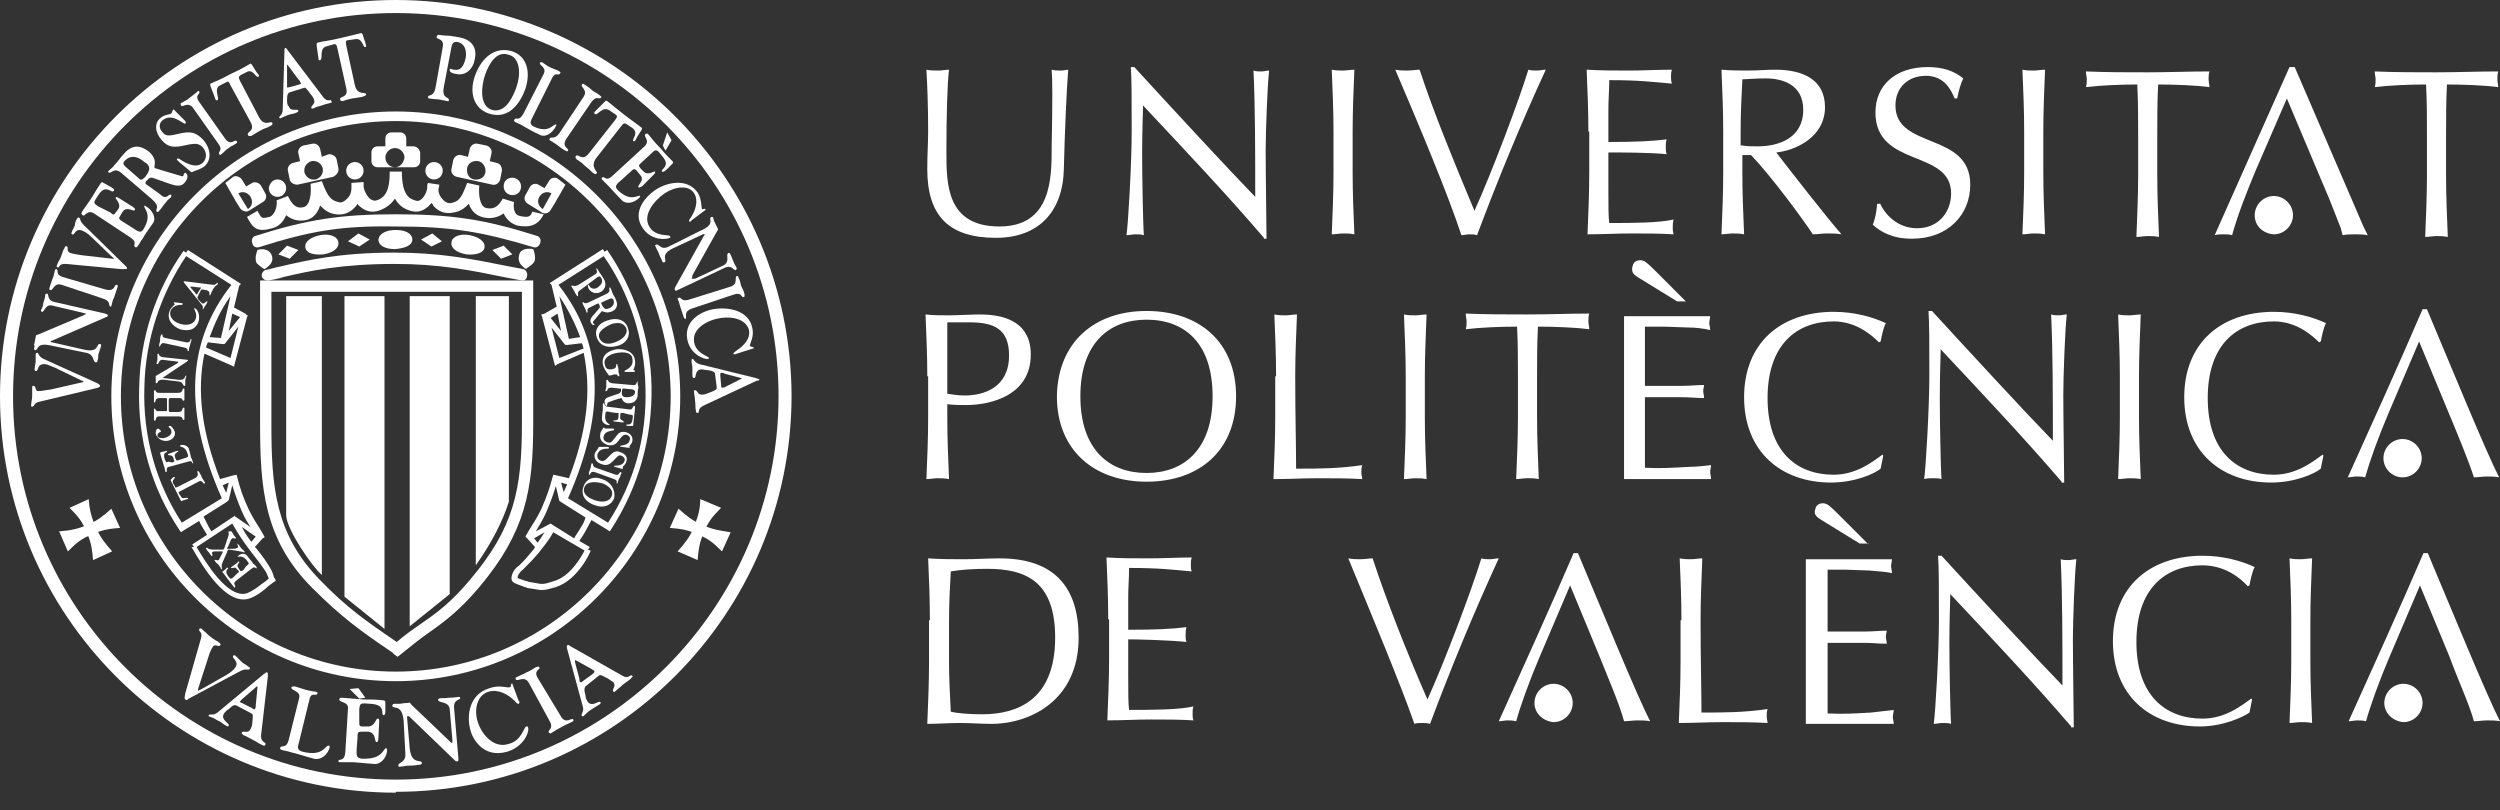 <svg xmlns="http://www.w3.org/2000/svg" width="108" height="35" viewBox="0 0 108 35" fill="none"><rect x="0" y="0" width="108" height="35" fill="#333333" stroke="none"/><g clip-path="url(#clip0_2878_755)"><path fill-rule="evenodd" clip-rule="evenodd" d="M11.085 11.365C10.973 11.139 11.123 10.801 11.123 10.801C11.311 10.726 11.611 10.763 11.724 10.989C11.837 11.252 11.724 11.441 11.424 11.629C11.424 11.629 11.273 11.553 11.085 11.365Z" fill="white"></path><path fill-rule="evenodd" clip-rule="evenodd" d="M19.428 25.664L17.699 27.056V12.794H19.428V25.664Z" fill="white"></path><path fill-rule="evenodd" clip-rule="evenodd" d="M20.555 24.422V12.794H21.983V21.675C21.72 22.503 21.269 23.406 20.555 24.422Z" fill="white"></path><path fill-rule="evenodd" clip-rule="evenodd" d="M14.881 25.776L16.61 27.169V12.794H14.881V25.776Z" fill="white"></path><path fill-rule="evenodd" clip-rule="evenodd" d="M13.904 24.836V12.794H12.363V22.277C12.401 22.917 13.528 24.535 13.904 24.836Z" fill="white"></path><path d="M17.098 29.013C10.559 29.013 5.223 23.669 5.223 17.122C5.223 10.536 10.522 5.23 17.098 5.23C23.637 5.23 28.973 10.574 28.973 17.122C28.973 23.669 23.637 29.013 17.098 29.013V29.427C23.862 29.427 29.386 23.895 29.386 17.122C29.386 10.348 23.862 4.816 17.098 4.816C10.334 4.816 4.81 10.348 4.81 17.122C4.81 23.895 10.334 29.427 17.098 29.427V29.013Z" fill="white"></path><path d="M17.098 33.679C7.967 33.679 0.564 26.266 0.564 17.122C0.564 7.978 7.967 0.564 17.098 0.564C26.23 0.564 33.633 7.978 33.633 17.122C33.633 26.229 26.192 33.679 17.098 33.679V34.206C26.53 34.206 34.196 26.53 34.196 17.084C34.159 7.677 26.493 0 17.098 0C7.666 0 0 7.677 0 17.122C0 26.567 7.666 34.244 17.098 34.244V33.679Z" fill="white"></path><path fill-rule="evenodd" clip-rule="evenodd" d="M3.006 21.938C3.382 22.314 3.57 22.54 3.757 23.029C3.945 23.443 3.983 23.744 4.02 24.196L4.847 23.819C4.547 23.481 4.359 23.255 4.171 22.841C3.945 22.352 3.87 22.051 3.833 21.561L3.006 21.938Z" fill="white"></path><path fill-rule="evenodd" clip-rule="evenodd" d="M2.931 23.82C3.307 23.444 3.532 23.256 4.021 23.068C4.434 22.88 4.735 22.842 5.186 22.805L4.81 21.977C4.472 22.278 4.246 22.466 3.833 22.654C3.382 22.842 3.081 22.917 2.555 22.955L2.931 23.82Z" fill="white"></path><path fill-rule="evenodd" clip-rule="evenodd" d="M31.152 21.938C30.776 22.314 30.588 22.54 30.4 23.029C30.212 23.443 30.175 23.744 30.137 24.196L29.273 23.819C29.574 23.481 29.762 23.255 29.949 22.841C30.137 22.352 30.25 22.051 30.25 21.561L31.152 21.938Z" fill="white"></path><path fill-rule="evenodd" clip-rule="evenodd" d="M31.19 23.82C30.814 23.444 30.589 23.256 30.1 23.068C29.687 22.88 29.386 22.842 28.936 22.805L29.311 21.977C29.649 22.278 29.875 22.466 30.288 22.654C30.777 22.88 31.078 22.917 31.566 22.993L31.19 23.82Z" fill="white"></path><path fill-rule="evenodd" clip-rule="evenodd" d="M10.409 28.976C10.635 28.863 10.748 28.976 10.785 28.901C10.823 28.863 10.785 28.826 10.71 28.788C10.635 28.713 10.522 28.675 10.447 28.6C10.372 28.525 10.296 28.449 10.221 28.374C10.184 28.336 10.109 28.261 10.071 28.336C9.996 28.449 10.372 28.562 10.146 28.863C10.109 28.901 10.034 29.014 9.77 29.164L8.643 29.804C8.606 29.804 8.568 29.842 8.568 29.842C8.53 29.842 8.568 29.766 8.568 29.729L8.981 28.449C9.056 28.186 9.132 28.035 9.207 27.922C9.32 27.81 9.432 27.96 9.507 27.885C9.545 27.847 9.545 27.81 9.432 27.734C9.395 27.697 9.282 27.659 9.094 27.509C8.981 27.433 8.906 27.32 8.793 27.245C8.756 27.207 8.681 27.095 8.606 27.17C8.606 27.207 8.606 27.245 8.606 27.245C8.718 27.358 8.718 27.433 8.681 27.584L8.004 29.954C7.967 30.143 7.967 30.18 8.004 30.218C8.042 30.256 8.079 30.256 8.155 30.18L10.409 28.976Z" fill="white"></path><path fill-rule="evenodd" clip-rule="evenodd" d="M13.378 30.18C13.453 29.879 13.678 30.105 13.716 29.954C13.716 29.917 13.716 29.917 13.641 29.879C13.603 29.879 13.528 29.879 13.227 29.804C13.077 29.766 12.889 29.691 12.739 29.653C12.664 29.653 12.626 29.653 12.589 29.691C12.551 29.841 13.002 29.841 12.927 30.142L12.476 31.949C12.363 32.4 12.138 32.137 12.1 32.325C12.1 32.363 12.1 32.363 12.175 32.4C12.363 32.438 12.514 32.476 12.626 32.513C12.814 32.551 13.002 32.626 13.566 32.777C13.866 32.852 14.167 32.589 14.242 32.288C14.242 32.212 14.242 32.212 14.204 32.212C14.054 32.175 13.979 32.701 13.077 32.476C12.814 32.4 12.852 32.288 12.927 32.024L13.378 30.18Z" fill="white"></path><path fill-rule="evenodd" clip-rule="evenodd" d="M15.52 30.631C15.558 30.367 15.558 30.367 16.009 30.405C16.723 30.443 16.422 30.894 16.572 30.894C16.647 30.894 16.647 30.781 16.647 30.706V30.33C16.647 30.292 16.61 30.255 16.572 30.255C16.234 30.217 15.971 30.217 15.708 30.217C15.144 30.179 14.881 30.142 14.731 30.142C14.693 30.142 14.656 30.179 14.656 30.217C14.656 30.367 15.069 30.292 15.031 30.631L14.919 32.475C14.881 32.964 14.618 32.738 14.618 32.889C14.618 32.926 14.656 32.926 14.693 32.926C14.881 32.926 15.069 32.926 15.182 32.926C15.37 32.926 15.595 32.964 16.159 33.002C16.459 33.039 16.723 32.7 16.723 32.4C16.723 32.324 16.685 32.324 16.685 32.324C16.535 32.324 16.572 32.813 15.633 32.776C15.37 32.738 15.407 32.625 15.407 32.362L15.445 31.873C15.445 31.647 15.445 31.609 15.633 31.609H15.896C16.272 31.647 16.159 32.061 16.272 32.061C16.347 32.061 16.347 31.91 16.347 31.873L16.384 31.158C16.384 31.045 16.347 31.045 16.309 31.045C16.234 31.045 16.197 31.384 15.896 31.384H15.67C15.52 31.384 15.52 31.346 15.52 31.158V30.631Z" fill="white"></path><path fill-rule="evenodd" clip-rule="evenodd" d="M17.511 32.55C17.549 32.964 17.173 32.927 17.211 33.077C17.211 33.153 17.286 33.115 17.323 33.115C17.436 33.115 17.511 33.077 17.624 33.077C17.737 33.077 17.887 33.077 18.075 33.04C18.113 33.04 18.225 33.04 18.225 32.964C18.225 32.776 17.774 33.077 17.699 32.325L17.587 31.008C17.587 30.97 17.587 30.932 17.624 30.932C17.624 30.932 17.662 30.932 17.699 30.97L19.653 32.852C19.691 32.889 19.691 32.889 19.766 32.889C19.804 32.889 19.804 32.852 19.804 32.776L19.616 30.594C19.578 30.18 19.916 30.255 19.879 30.142C19.879 30.142 19.879 30.105 19.804 30.105C19.766 30.105 19.653 30.142 19.39 30.142C19.127 30.18 19.015 30.142 18.977 30.18C18.939 30.18 18.902 30.217 18.939 30.255C18.939 30.368 19.39 30.293 19.428 30.631L19.541 31.948C19.541 32.061 19.541 32.099 19.541 32.099C19.503 32.099 19.465 32.061 19.428 32.024L17.774 30.443C17.699 30.368 17.737 30.33 17.624 30.368C17.436 30.368 17.323 30.405 17.248 30.405C17.173 30.405 17.098 30.405 17.023 30.405C16.985 30.405 16.948 30.443 16.948 30.481C16.948 30.669 17.361 30.368 17.436 31.12L17.511 32.55Z" fill="white"></path><path fill-rule="evenodd" clip-rule="evenodd" d="M22.134 29.539C22.134 29.502 22.096 29.539 22.096 29.539C22.059 29.539 22.096 29.69 22.021 29.69C21.908 29.727 21.57 29.577 21.157 29.727C20.255 29.991 20.142 30.931 20.33 31.571C20.405 31.872 20.856 32.776 21.908 32.474C22.66 32.249 22.885 31.571 22.81 31.421C22.81 31.383 22.773 31.383 22.735 31.383C22.622 31.421 22.547 31.985 21.983 32.136C21.307 32.361 20.781 31.684 20.631 31.157C20.48 30.668 20.593 30.028 21.119 29.878C21.532 29.765 21.946 29.991 22.247 30.292C22.284 30.329 22.322 30.405 22.397 30.405C22.472 30.367 22.434 30.292 22.397 30.254L22.134 29.539Z" fill="white"></path><path fill-rule="evenodd" clip-rule="evenodd" d="M23.223 29.277C23.035 28.938 23.373 28.938 23.298 28.825C23.261 28.788 23.261 28.788 23.148 28.825C22.96 28.938 22.847 29.013 22.735 29.051C22.622 29.126 22.472 29.164 22.359 29.239C22.321 29.239 22.246 29.277 22.284 29.352C22.359 29.465 22.66 29.164 22.847 29.502L23.749 31.158C23.937 31.497 23.637 31.535 23.712 31.647C23.712 31.647 23.749 31.685 23.787 31.685C23.862 31.647 24.012 31.535 24.163 31.459C24.426 31.309 24.538 31.271 24.689 31.196C24.764 31.158 24.801 31.12 24.764 31.083C24.689 30.97 24.426 31.346 24.2 30.895L23.223 29.277Z" fill="white"></path><path fill-rule="evenodd" clip-rule="evenodd" d="M1.879 15.504C1.653 15.391 1.691 15.278 1.616 15.24C1.541 15.24 1.541 15.278 1.541 15.353C1.541 15.428 1.541 15.541 1.541 15.617C1.541 15.692 1.503 15.805 1.503 15.88C1.503 15.918 1.465 15.993 1.541 16.03C1.691 16.03 1.578 15.729 1.916 15.729C1.991 15.729 2.104 15.767 2.367 15.88L3.532 16.444C3.57 16.444 3.607 16.482 3.607 16.482C3.607 16.52 3.532 16.52 3.532 16.52L2.217 16.821C1.954 16.858 1.766 16.896 1.653 16.896C1.503 16.896 1.578 16.708 1.465 16.67C1.39 16.67 1.39 16.67 1.39 16.783C1.39 16.821 1.39 16.934 1.39 17.122C1.39 17.235 1.353 17.348 1.353 17.423C1.353 17.46 1.315 17.573 1.39 17.573C1.428 17.573 1.428 17.536 1.465 17.536C1.503 17.423 1.578 17.385 1.728 17.348L4.096 16.783C4.284 16.745 4.321 16.708 4.321 16.67C4.321 16.633 4.321 16.633 4.209 16.557L1.879 15.504Z" fill="white"></path><path fill-rule="evenodd" clip-rule="evenodd" d="M3.721 15.241C4.096 15.316 3.984 15.617 4.134 15.655C4.209 15.655 4.209 15.617 4.209 15.579C4.247 15.504 4.247 15.391 4.247 15.316C4.284 15.203 4.322 15.09 4.359 14.977C4.359 14.94 4.397 14.864 4.322 14.864C4.134 14.827 4.322 15.278 3.57 15.09L2.255 14.789C2.217 14.789 2.18 14.751 2.18 14.751C2.18 14.751 2.217 14.714 2.255 14.714L4.585 13.698C4.622 13.698 4.66 13.66 4.66 13.622C4.66 13.585 4.622 13.585 4.547 13.547L2.405 13.058C1.992 12.983 2.142 12.719 2.029 12.682C2.029 12.682 1.992 12.682 1.954 12.719C1.954 12.757 1.954 12.87 1.879 13.058C1.842 13.284 1.804 13.359 1.766 13.397C1.766 13.434 1.804 13.472 1.804 13.472C1.917 13.51 1.954 13.096 2.293 13.209L3.57 13.51C3.683 13.547 3.721 13.547 3.721 13.547C3.721 13.585 3.645 13.585 3.608 13.622L1.654 14.45C1.579 14.488 1.541 14.45 1.541 14.563C1.503 14.714 1.503 14.827 1.466 14.902C1.503 14.94 1.503 14.977 1.466 15.052C1.466 15.09 1.503 15.128 1.503 15.128C1.691 15.165 1.503 14.751 2.255 14.94L3.721 15.241Z" fill="white"></path><path fill-rule="evenodd" clip-rule="evenodd" d="M2.705 11.966C2.367 11.854 2.555 11.665 2.442 11.628C2.405 11.628 2.367 11.628 2.367 11.703C2.33 11.891 2.292 12.004 2.254 12.079C2.217 12.192 2.179 12.305 2.142 12.418C2.142 12.456 2.104 12.531 2.179 12.531C2.292 12.569 2.33 12.192 2.668 12.305L4.472 12.907C4.81 13.02 4.659 13.208 4.772 13.246C4.81 13.246 4.81 13.246 4.81 13.208C4.847 13.133 4.847 12.983 4.923 12.87C4.998 12.644 5.035 12.531 5.073 12.418C5.11 12.343 5.073 12.305 5.035 12.305C4.923 12.268 4.998 12.644 4.509 12.493L2.705 11.966Z" fill="white"></path><path fill-rule="evenodd" clip-rule="evenodd" d="M3.608 9.709C3.42 9.521 3.495 9.445 3.42 9.408C3.344 9.37 3.344 9.445 3.307 9.483C3.269 9.558 3.232 9.634 3.232 9.746C3.194 9.822 3.157 9.897 3.119 9.972C3.119 10.01 3.044 10.085 3.119 10.123C3.232 10.198 3.232 9.822 3.57 9.972C3.645 10.01 3.758 10.047 3.946 10.236L4.848 11.101C4.885 11.139 4.923 11.139 4.923 11.176H4.848L3.532 11.026C3.269 10.988 3.081 10.951 3.006 10.913C2.856 10.838 2.969 10.687 2.894 10.649C2.818 10.612 2.818 10.649 2.781 10.725C2.706 10.838 2.706 10.913 2.63 11.101C2.593 11.214 2.518 11.289 2.48 11.402C2.48 11.44 2.405 11.515 2.48 11.553C2.518 11.553 2.555 11.553 2.555 11.515C2.63 11.402 2.706 11.402 2.856 11.402L5.261 11.628C5.449 11.628 5.486 11.628 5.486 11.59C5.486 11.553 5.486 11.553 5.411 11.477L3.608 9.709Z" fill="white"></path><path fill-rule="evenodd" clip-rule="evenodd" d="M4.247 8.918C4.021 8.768 4.021 8.768 4.247 8.429C4.585 7.902 4.81 8.391 4.923 8.241C4.961 8.166 4.848 8.128 4.81 8.09L4.472 7.902C4.435 7.865 4.397 7.865 4.359 7.902C4.209 8.128 4.096 8.316 3.984 8.504C3.721 8.918 3.57 9.069 3.533 9.182C3.495 9.219 3.533 9.257 3.57 9.295C3.645 9.407 3.758 9.031 4.059 9.219L5.599 10.235C6.013 10.499 5.675 10.574 5.863 10.687C5.9 10.687 5.9 10.687 5.938 10.649C6.05 10.499 6.088 10.386 6.163 10.311C6.238 10.16 6.351 10.009 6.614 9.633C6.764 9.407 6.577 9.069 6.313 8.918C6.238 8.881 6.238 8.881 6.238 8.881C6.163 8.993 6.614 9.219 6.201 9.897C6.088 10.085 5.975 10.009 5.75 9.859L5.336 9.596C5.149 9.483 5.111 9.445 5.186 9.332L5.299 9.144C5.487 8.881 5.787 9.182 5.825 9.069C5.863 8.993 5.75 8.956 5.712 8.918L5.111 8.542C5.036 8.504 4.998 8.504 4.998 8.542C4.961 8.58 5.261 8.805 5.111 9.031L4.998 9.182C4.923 9.295 4.885 9.295 4.773 9.182L4.247 8.918Z" fill="white"></path><path fill-rule="evenodd" clip-rule="evenodd" d="M8.192 7.375C8.267 7.451 8.267 7.451 8.343 7.413C8.53 7.338 8.681 7.3 8.831 7.187C9.132 6.924 9.132 6.472 8.794 6.058C8.455 5.682 8.192 5.682 7.816 5.757C7.328 5.87 7.178 5.908 7.027 5.72C6.839 5.532 6.877 5.306 7.027 5.193C7.441 4.854 7.929 5.381 8.004 5.343C8.042 5.306 8.042 5.268 7.967 5.193L7.591 4.817C7.516 4.741 7.516 4.704 7.478 4.741C7.441 4.779 7.441 4.854 7.403 4.892C7.328 4.967 7.14 4.929 6.952 5.08C6.652 5.306 6.689 5.72 6.99 6.058C7.253 6.359 7.478 6.359 7.779 6.322C8.343 6.209 8.53 6.134 8.756 6.359C8.944 6.585 8.944 6.849 8.756 7.037C8.493 7.263 8.117 7.112 7.779 6.886C7.741 6.849 7.704 6.849 7.666 6.849C7.591 6.886 7.704 6.962 7.741 6.999L8.192 7.375Z" fill="white"></path><path fill-rule="evenodd" clip-rule="evenodd" d="M8.605 4.403C8.38 4.102 8.681 4.064 8.605 3.951C8.568 3.914 8.568 3.914 8.493 3.989C8.342 4.102 8.267 4.177 8.155 4.253C8.079 4.328 7.967 4.365 7.854 4.441C7.816 4.441 7.779 4.478 7.816 4.554C7.891 4.666 8.117 4.365 8.342 4.666L9.432 6.209C9.658 6.51 9.395 6.548 9.47 6.661L9.507 6.699C9.582 6.661 9.695 6.548 9.77 6.473C9.958 6.322 10.071 6.285 10.184 6.209C10.259 6.172 10.259 6.134 10.221 6.096C10.146 5.984 9.958 6.36 9.695 5.946L8.605 4.403Z" fill="white"></path><path fill-rule="evenodd" clip-rule="evenodd" d="M19.503 2.033C19.54 1.845 19.616 1.807 19.728 1.807C20.217 1.882 20.142 2.447 20.104 2.56C20.067 2.672 19.991 3.086 19.616 3.011C19.54 3.011 19.503 2.973 19.465 2.973C19.428 2.973 19.428 3.011 19.428 3.049C19.428 3.049 19.428 3.162 19.728 3.199C20.104 3.275 20.442 3.011 20.517 2.522C20.63 1.957 20.254 1.694 19.879 1.619C19.653 1.581 19.428 1.543 19.39 1.543C19.165 1.543 18.977 1.506 18.977 1.506C18.902 1.506 18.864 1.543 18.864 1.581C18.826 1.732 19.202 1.619 19.127 2.033L18.826 3.726C18.751 4.215 18.526 4.065 18.488 4.178C18.488 4.253 18.526 4.253 18.526 4.253C18.563 4.253 18.789 4.291 18.902 4.291C18.977 4.291 19.09 4.328 19.315 4.366C19.352 4.366 19.39 4.403 19.39 4.328C19.428 4.178 19.09 4.291 19.165 3.801L19.503 2.033Z" fill="white"></path><path fill-rule="evenodd" clip-rule="evenodd" d="M22.134 2.22C21.42 1.994 20.818 2.446 20.518 3.274C20.255 4.026 20.48 4.666 21.081 4.892C22.021 5.23 22.509 4.365 22.697 3.838C22.96 3.01 22.697 2.408 22.134 2.22ZM22.284 3.838C22.058 4.44 21.72 4.892 21.232 4.741C20.706 4.553 20.781 3.725 20.969 3.198C21.157 2.672 21.495 2.182 21.983 2.371C22.359 2.446 22.585 3.01 22.284 3.838Z" fill="white"></path><path fill-rule="evenodd" clip-rule="evenodd" d="M23.862 3.349C24.013 3.085 24.125 3.311 24.201 3.16C24.238 3.123 24.201 3.123 24.163 3.085C24.125 3.048 24.088 3.048 23.825 2.935C23.712 2.897 23.562 2.784 23.449 2.709C23.374 2.671 23.336 2.671 23.336 2.709C23.261 2.822 23.637 2.897 23.487 3.198L22.622 4.891C22.397 5.305 22.284 5.004 22.209 5.193C22.209 5.23 22.209 5.23 22.247 5.268C22.397 5.343 22.51 5.381 22.622 5.456C22.773 5.531 22.923 5.644 23.336 5.832C23.562 5.945 23.862 5.757 24.013 5.456C24.05 5.381 24.05 5.381 24.013 5.381C23.9 5.343 23.712 5.795 23.036 5.456C22.848 5.343 22.923 5.23 23.036 5.004L23.862 3.349Z" fill="white"></path><path fill-rule="evenodd" clip-rule="evenodd" d="M25.553 4.403C25.778 4.102 25.891 4.328 25.966 4.215C26.004 4.177 25.966 4.177 25.891 4.102C25.741 3.989 25.628 3.952 25.553 3.876C25.478 3.801 25.365 3.726 25.252 3.651C25.215 3.651 25.177 3.575 25.14 3.651C25.064 3.764 25.403 3.876 25.215 4.177L24.163 5.758C23.937 6.059 23.824 5.871 23.749 5.984C23.749 5.984 23.712 6.021 23.749 6.059C23.824 6.097 23.937 6.172 24.05 6.247C24.238 6.398 24.35 6.473 24.426 6.511C24.501 6.548 24.501 6.548 24.538 6.511C24.613 6.398 24.2 6.36 24.501 5.946L25.553 4.403Z" fill="white"></path><path fill-rule="evenodd" clip-rule="evenodd" d="M25.441 6.622C25.14 6.998 24.99 6.622 24.877 6.735C24.839 6.81 24.877 6.848 24.915 6.885C25.027 6.961 25.102 6.998 25.253 7.149C25.403 7.262 25.478 7.337 25.591 7.45C25.666 7.488 25.704 7.563 25.779 7.488C25.854 7.412 25.478 7.262 25.741 6.848L26.831 5.456C26.944 5.305 26.981 5.305 27.094 5.38L27.32 5.531C27.62 5.757 27.282 6.02 27.357 6.095C27.432 6.133 27.47 6.02 27.507 5.945L27.695 5.644C27.733 5.606 27.733 5.568 27.733 5.531C27.507 5.343 27.32 5.23 26.981 4.966C26.605 4.665 26.455 4.552 26.23 4.364C26.192 4.327 26.155 4.364 26.117 4.402L25.741 4.778C25.704 4.816 25.628 4.891 25.704 4.929C25.816 5.004 26.042 4.552 26.342 4.778L26.568 4.929C26.681 5.004 26.681 5.042 26.568 5.192L25.441 6.622Z" fill="white"></path><path fill-rule="evenodd" clip-rule="evenodd" d="M28.146 6.623C28.334 6.435 28.372 6.435 28.597 6.736C29.011 7.187 28.522 7.3 28.597 7.413C28.635 7.451 28.748 7.375 28.785 7.338L29.048 7.074C29.086 7.037 29.086 6.999 29.048 6.961C28.86 6.773 28.71 6.623 28.56 6.435C28.222 6.096 28.109 5.908 27.996 5.795C27.959 5.757 27.921 5.757 27.883 5.795C27.771 5.908 28.109 6.058 27.846 6.322L26.493 7.563C26.155 7.902 26.117 7.563 26.005 7.676C26.005 7.676 25.967 7.714 26.005 7.752C26.117 7.865 26.23 7.977 26.305 8.053C26.418 8.166 26.531 8.316 26.869 8.655C27.057 8.843 27.395 8.768 27.62 8.542C27.658 8.504 27.658 8.467 27.658 8.467C27.583 8.391 27.245 8.768 26.681 8.203C26.531 8.053 26.643 7.94 26.831 7.789L27.207 7.451C27.357 7.3 27.395 7.262 27.508 7.375L27.658 7.563C27.883 7.789 27.508 8.015 27.583 8.09C27.62 8.128 27.733 8.053 27.771 8.015L28.259 7.526C28.334 7.451 28.297 7.413 28.297 7.413C28.259 7.375 27.996 7.601 27.808 7.413L27.658 7.262C27.583 7.149 27.583 7.149 27.695 7.037L28.146 6.623Z" fill="white"></path><path fill-rule="evenodd" clip-rule="evenodd" d="M30.476 9.069V9.031C30.439 8.994 30.326 9.069 30.326 9.031C30.288 8.956 30.326 8.617 30.138 8.316C29.687 7.677 28.785 7.865 28.259 8.241C27.996 8.429 27.244 9.107 27.77 9.859C28.146 10.424 28.823 10.348 28.936 10.273C28.973 10.273 28.973 10.236 28.936 10.198C28.898 10.123 28.334 10.236 28.071 9.822C27.733 9.332 28.221 8.693 28.71 8.354C29.161 8.053 29.762 7.978 29.988 8.354C30.175 8.655 30.063 9.069 29.837 9.408C29.8 9.445 29.762 9.52 29.762 9.558C29.8 9.596 29.875 9.558 29.875 9.52L30.476 9.069Z" fill="white"></path><path fill-rule="evenodd" clip-rule="evenodd" d="M28.898 10.649C28.522 10.838 28.485 10.499 28.334 10.574C28.259 10.612 28.334 10.649 28.334 10.687C28.372 10.762 28.409 10.838 28.447 10.913C28.485 11.026 28.522 11.101 28.597 11.252C28.597 11.289 28.635 11.365 28.71 11.327C28.86 11.252 28.447 10.988 29.161 10.687L30.363 10.123C30.401 10.123 30.439 10.085 30.439 10.123C30.439 10.123 30.439 10.16 30.401 10.198L29.161 12.418C29.161 12.456 29.123 12.493 29.161 12.531C29.161 12.569 29.198 12.569 29.274 12.531L31.265 11.59C31.641 11.402 31.679 11.703 31.791 11.666C31.791 11.666 31.829 11.628 31.829 11.59C31.829 11.553 31.754 11.477 31.679 11.289C31.604 11.101 31.566 10.988 31.528 10.951C31.528 10.913 31.453 10.913 31.453 10.951C31.34 10.988 31.566 11.327 31.228 11.477L30.025 12.042C29.95 12.042 29.913 12.042 29.875 12.042C29.875 12.042 29.913 11.967 29.913 11.891L30.965 10.01C31.002 9.935 31.04 9.935 31.002 9.859C30.927 9.709 30.89 9.634 30.852 9.558C30.852 9.521 30.814 9.483 30.814 9.408C30.814 9.37 30.777 9.37 30.739 9.37C30.551 9.445 30.965 9.671 30.251 9.972L28.898 10.649Z" fill="white"></path><path fill-rule="evenodd" clip-rule="evenodd" d="M31.715 12.72C32.054 12.607 32.016 12.87 32.129 12.832C32.166 12.832 32.166 12.795 32.166 12.72C32.129 12.531 32.054 12.456 32.016 12.343C31.979 12.23 31.979 12.117 31.904 12.005C31.904 11.967 31.866 11.892 31.828 11.929C31.715 11.967 31.904 12.268 31.565 12.381L29.762 12.945C29.423 13.058 29.423 12.795 29.311 12.87C29.273 12.87 29.273 12.908 29.273 12.908C29.311 12.983 29.348 13.096 29.386 13.246C29.461 13.472 29.498 13.585 29.536 13.698C29.574 13.773 29.574 13.773 29.611 13.773C29.724 13.736 29.461 13.472 29.912 13.322L31.715 12.72Z" fill="white"></path><path fill-rule="evenodd" clip-rule="evenodd" d="M32.543 15.052C32.581 15.052 32.581 15.014 32.543 15.014C32.543 14.977 32.393 14.977 32.393 14.939C32.393 14.826 32.581 14.563 32.505 14.186C32.355 13.396 31.453 13.246 30.814 13.358C30.514 13.396 29.537 13.735 29.687 14.638C29.8 15.315 30.439 15.541 30.589 15.503C30.627 15.503 30.627 15.466 30.627 15.466C30.627 15.39 30.063 15.278 29.988 14.788C29.875 14.186 30.589 13.81 31.153 13.735C31.679 13.659 32.242 13.81 32.355 14.262C32.43 14.638 32.13 14.939 31.791 15.165C31.754 15.202 31.679 15.24 31.679 15.278C31.679 15.315 31.791 15.315 31.829 15.278L32.543 15.052Z" fill="white"></path><path fill-rule="evenodd" clip-rule="evenodd" d="M10.071 24.949C9.958 25.024 9.958 25.024 9.845 24.874C9.657 24.611 9.92 24.573 9.845 24.535C9.808 24.498 9.77 24.535 9.77 24.573L9.62 24.686C9.62 24.686 9.582 24.724 9.62 24.724C9.695 24.836 9.77 24.912 9.845 25.024C9.995 25.213 10.071 25.326 10.108 25.363C10.108 25.401 10.146 25.401 10.146 25.363C10.221 25.326 10.033 25.213 10.183 25.1L10.86 24.573C11.048 24.422 11.048 24.611 11.085 24.535V24.498C11.048 24.422 10.973 24.385 10.935 24.347C10.897 24.272 10.822 24.197 10.672 24.009C10.597 23.896 10.409 23.896 10.296 24.009C10.259 24.046 10.259 24.046 10.259 24.046C10.296 24.084 10.484 23.933 10.71 24.272C10.785 24.385 10.71 24.385 10.634 24.46L10.522 24.611C10.447 24.686 10.409 24.686 10.371 24.648L10.296 24.535C10.183 24.385 10.371 24.31 10.334 24.272C10.296 24.234 10.259 24.272 10.259 24.31L9.995 24.498C9.958 24.535 9.958 24.535 9.995 24.535C10.033 24.573 10.146 24.46 10.221 24.573L10.296 24.648C10.334 24.686 10.334 24.724 10.259 24.761L10.071 24.949Z" fill="white"></path><path fill-rule="evenodd" clip-rule="evenodd" d="M10.371 23.82C10.484 23.82 10.559 23.895 10.559 23.857C10.597 23.857 10.559 23.82 10.522 23.782C10.484 23.744 10.447 23.707 10.409 23.669C10.371 23.631 10.371 23.594 10.296 23.519C10.259 23.481 10.259 23.481 10.259 23.481C10.221 23.519 10.334 23.594 10.259 23.669C10.221 23.669 10.184 23.707 10.108 23.707H9.883C9.845 23.707 9.808 23.707 9.808 23.707C9.808 23.707 9.808 23.669 9.845 23.631L9.958 23.368C9.958 23.331 9.996 23.293 10.033 23.255C10.071 23.218 10.108 23.293 10.184 23.255C10.221 23.255 10.184 23.218 10.184 23.218C10.146 23.18 10.108 23.142 10.071 23.067C10.033 22.992 9.996 22.954 9.996 22.954C9.92 22.954 9.883 22.954 9.883 22.954C9.845 22.992 9.92 23.029 9.845 23.218L9.695 23.669C9.657 23.707 9.657 23.744 9.657 23.744C9.657 23.744 9.582 23.744 9.545 23.744H9.206C8.981 23.744 8.943 23.631 8.906 23.669C8.906 23.669 8.868 23.707 8.906 23.707C8.943 23.782 8.981 23.82 9.019 23.857C9.056 23.895 9.056 23.933 9.131 24.008C9.131 24.008 9.131 24.045 9.169 24.008C9.206 23.97 9.131 23.895 9.169 23.857C9.206 23.82 9.244 23.82 9.319 23.82H9.545C9.582 23.82 9.582 23.82 9.62 23.82V23.857L9.47 24.158C9.47 24.196 9.432 24.196 9.432 24.196C9.394 24.234 9.319 24.158 9.282 24.196C9.282 24.196 9.244 24.196 9.282 24.234C9.319 24.271 9.319 24.309 9.432 24.384C9.507 24.497 9.545 24.535 9.545 24.572C9.545 24.61 9.582 24.61 9.582 24.572C9.62 24.535 9.507 24.497 9.657 24.196L9.808 23.857C9.808 23.82 9.845 23.782 9.845 23.744C9.845 23.744 9.883 23.744 9.92 23.744L10.371 23.82Z" fill="white"></path><path fill-rule="evenodd" clip-rule="evenodd" d="M15.332 7C15.52 7 15.708 7.15 15.708 7.376C15.708 7.564 15.557 7.753 15.332 7.753C15.144 7.753 14.956 7.602 14.956 7.376C14.956 7.15 15.144 7 15.332 7Z" fill="white"></path><path fill-rule="evenodd" clip-rule="evenodd" d="M11.988 7.752C12.175 7.752 12.363 7.902 12.363 8.128C12.363 8.316 12.213 8.505 11.988 8.505C11.8 8.505 11.612 8.354 11.612 8.128C11.649 7.902 11.8 7.752 11.988 7.752Z" fill="white"></path><path d="M22.998 9.144C22.923 9.37 22.81 9.408 22.472 9.332C22.171 9.295 22.171 8.881 22.209 8.73L21.72 8.58C21.495 8.994 21.269 9.031 21.044 8.994C20.706 8.956 20.668 8.354 20.706 8.015L20.18 7.902C19.917 8.617 19.804 8.693 19.503 8.768C19.315 8.805 19.203 8.693 19.127 8.617C19.015 8.504 18.94 8.354 18.94 8.203C18.94 8.128 18.977 8.053 18.977 7.978L18.489 7.902C18.451 7.978 18.451 8.09 18.451 8.166C18.413 8.354 18.301 8.542 18.188 8.617C18.113 8.693 18 8.693 17.925 8.655C17.662 8.58 17.361 8.392 17.361 7.413H16.835C16.835 7.451 16.835 7.488 16.835 7.488C16.835 8.203 16.647 8.542 16.271 8.655C16.159 8.693 16.084 8.655 15.971 8.58C15.858 8.467 15.745 8.279 15.708 8.09C15.708 8.015 15.708 7.94 15.708 7.865L15.182 7.902C15.182 7.978 15.182 8.053 15.182 8.128C15.182 8.316 15.107 8.504 14.956 8.617C14.844 8.73 14.731 8.768 14.618 8.73C14.317 8.655 14.167 8.542 13.904 7.827L13.416 7.94C13.453 8.316 13.416 8.918 13.077 8.956C12.889 8.994 12.664 8.956 12.439 8.467L11.95 8.655C11.988 8.994 11.837 9.295 11.649 9.37C11.311 9.445 11.311 9.445 11.161 9.182L11.123 9.107L10.672 9.37L10.71 9.445C10.935 9.859 11.123 10.047 11.762 9.859C12.063 9.784 12.251 9.558 12.363 9.295C12.589 9.483 12.852 9.558 13.152 9.52C13.416 9.483 13.679 9.332 13.829 8.881C14.017 9.069 14.205 9.219 14.505 9.257C14.806 9.295 15.069 9.219 15.294 8.994C15.332 8.956 15.407 8.881 15.445 8.805C15.482 8.881 15.557 8.918 15.595 8.956C15.821 9.144 16.084 9.182 16.347 9.107C16.685 8.994 16.91 8.805 17.061 8.58C17.211 8.843 17.436 9.031 17.737 9.107C18 9.182 18.226 9.144 18.451 8.956C18.526 8.918 18.564 8.843 18.639 8.768C18.677 8.805 18.714 8.843 18.714 8.881C18.94 9.144 19.24 9.257 19.578 9.182C19.879 9.144 20.067 8.994 20.255 8.805C20.405 9.257 20.743 9.37 20.969 9.408C21.194 9.445 21.495 9.408 21.758 9.219C21.871 9.483 22.096 9.671 22.359 9.746C22.622 9.784 23.186 9.897 23.487 9.257L22.998 9.144Z" fill="white"></path><path fill-rule="evenodd" clip-rule="evenodd" d="M18.751 7C18.939 7 19.127 7.15 19.127 7.376C19.127 7.564 18.977 7.753 18.751 7.753C18.563 7.753 18.375 7.602 18.375 7.376C18.375 7.188 18.526 7 18.751 7Z" fill="white"></path><path fill-rule="evenodd" clip-rule="evenodd" d="M22.134 7.677C22.322 7.677 22.509 7.827 22.509 8.053C22.509 8.279 22.359 8.429 22.134 8.429C21.946 8.429 21.758 8.279 21.758 8.053C21.758 7.827 21.908 7.677 22.134 7.677Z" fill="white"></path><path fill-rule="evenodd" clip-rule="evenodd" d="M12.025 10.989L12.401 10.612L12.89 10.8L12.514 11.177L12.025 10.989Z" fill="white"></path><path d="M11.161 10.687C13.415 9.972 14.731 9.746 17.098 9.784C19.503 9.784 20.818 10.009 23.073 10.687C23.073 10.687 23.261 10.725 23.336 10.499C23.411 10.273 23.223 10.198 23.223 10.198C20.969 9.483 19.541 9.257 17.098 9.257C14.693 9.257 13.265 9.483 11.01 10.198C11.01 10.198 10.822 10.273 10.898 10.499C10.935 10.725 11.161 10.687 11.161 10.687Z" fill="white"></path><path d="M11.611 12.117C11.799 12.08 12.025 12.042 12.25 11.967C13.377 11.703 14.73 11.402 17.06 11.402C18.977 11.402 20.292 11.666 21.945 12.004L22.547 12.117C22.547 12.117 22.734 12.155 22.772 11.929C22.809 11.703 22.622 11.628 22.622 11.628L22.02 11.515C20.329 11.177 19.014 10.913 17.023 10.913C14.655 10.913 13.227 11.252 12.1 11.515C11.874 11.553 11.686 11.628 11.461 11.666C11.461 11.666 11.273 11.741 11.311 11.967C11.423 12.155 11.611 12.117 11.611 12.117Z" fill="white"></path><path fill-rule="evenodd" clip-rule="evenodd" d="M15.031 10.425L15.482 10.086L15.971 10.349L15.52 10.65L15.031 10.425Z" fill="white"></path><path fill-rule="evenodd" clip-rule="evenodd" d="M23.073 11.326C23.185 11.101 23.035 10.762 23.035 10.762C22.847 10.724 22.509 10.724 22.434 10.988C22.359 11.251 22.434 11.439 22.735 11.627C22.697 11.59 22.885 11.552 23.073 11.326Z" fill="white"></path><path fill-rule="evenodd" clip-rule="evenodd" d="M22.133 10.989L21.758 10.612L21.269 10.8L21.645 11.177L22.133 10.989Z" fill="white"></path><path fill-rule="evenodd" clip-rule="evenodd" d="M19.09 10.425L18.677 10.086L18.188 10.349L18.639 10.65L19.09 10.425Z" fill="white"></path><path fill-rule="evenodd" clip-rule="evenodd" d="M20.931 10.686C20.969 10.423 20.668 10.235 20.292 10.16C19.916 10.084 19.541 10.197 19.503 10.461C19.465 10.724 19.729 10.912 20.142 10.988C20.518 11.025 20.893 10.95 20.931 10.686Z" fill="white"></path><path fill-rule="evenodd" clip-rule="evenodd" d="M25.816 11.967C25.892 11.93 25.929 11.93 25.967 12.005C26.117 12.23 25.854 12.381 25.816 12.419C25.779 12.456 25.591 12.532 25.478 12.381C25.441 12.344 25.441 12.306 25.441 12.306H25.403C25.403 12.306 25.365 12.344 25.441 12.494C25.553 12.645 25.741 12.72 25.967 12.607C26.192 12.456 26.192 12.23 26.079 12.042C26.004 11.93 25.967 11.854 25.929 11.817C25.854 11.704 25.816 11.628 25.816 11.628C25.779 11.591 25.779 11.591 25.779 11.591C25.704 11.628 25.892 11.741 25.704 11.854L24.99 12.306C24.764 12.419 24.764 12.306 24.689 12.344C24.651 12.344 24.689 12.381 24.689 12.381C24.689 12.381 24.764 12.494 24.802 12.569C24.839 12.607 24.839 12.682 24.915 12.757C24.915 12.795 24.915 12.795 24.952 12.795C25.027 12.757 24.877 12.645 25.065 12.532L25.816 11.967Z" fill="white"></path><path fill-rule="evenodd" clip-rule="evenodd" d="M27.357 16.068C27.395 16.068 27.432 16.068 27.432 16.031C27.432 15.993 27.395 15.993 27.357 15.993C27.357 15.955 27.47 15.805 27.432 15.579C27.395 15.165 26.944 15.052 26.606 15.09C26.455 15.127 25.967 15.24 26.042 15.729C26.079 15.918 26.192 16.068 26.305 16.219H26.343C26.38 16.219 26.418 16.219 26.493 16.181C26.756 16.143 26.643 16.256 26.718 16.256C26.756 16.256 26.756 16.256 26.756 16.219C26.756 16.181 26.718 16.106 26.718 16.031C26.718 15.955 26.718 15.88 26.681 15.805C26.681 15.767 26.681 15.729 26.643 15.729C26.568 15.729 26.718 15.918 26.418 15.955C26.305 15.955 26.155 15.993 26.117 15.692C26.079 15.428 26.418 15.278 26.681 15.24C27.169 15.165 27.32 15.353 27.32 15.504C27.395 15.918 26.944 15.993 26.982 16.031C26.982 16.068 26.982 16.068 27.019 16.068H27.357Z" fill="white"></path><path fill-rule="evenodd" clip-rule="evenodd" d="M27.207 17.912C27.357 17.912 27.357 17.95 27.32 18.138C27.282 18.439 27.057 18.288 27.057 18.364C27.057 18.401 27.132 18.401 27.132 18.401H27.32C27.32 18.401 27.357 18.401 27.357 18.364C27.357 18.213 27.395 18.1 27.395 17.987C27.432 17.724 27.432 17.611 27.432 17.573C27.432 17.536 27.432 17.536 27.395 17.536C27.32 17.536 27.357 17.724 27.169 17.686L26.267 17.573C26.042 17.536 26.155 17.423 26.079 17.423C26.079 17.423 26.042 17.423 26.042 17.46C26.042 17.536 26.042 17.611 26.042 17.686C26.042 17.762 26.004 17.874 26.004 18.1C26.004 18.251 26.155 18.364 26.305 18.364C26.343 18.364 26.343 18.364 26.343 18.364C26.343 18.288 26.079 18.288 26.155 17.874C26.155 17.762 26.23 17.762 26.343 17.799L26.606 17.837C26.718 17.837 26.756 17.837 26.718 17.912V18.025C26.718 18.213 26.493 18.138 26.493 18.175C26.493 18.213 26.568 18.213 26.568 18.213L26.906 18.251C26.944 18.251 26.944 18.251 26.944 18.213C26.944 18.175 26.756 18.138 26.794 18.025V17.912C26.794 17.837 26.831 17.837 26.906 17.837L27.207 17.912Z" fill="white"></path><path fill-rule="evenodd" clip-rule="evenodd" d="M26.116 18.477C26.079 18.477 26.041 18.477 26.041 18.514C26.004 18.59 25.929 18.665 25.929 18.778C25.891 19.003 26.041 19.154 26.267 19.229C26.492 19.267 26.605 19.192 26.718 19.041C26.868 18.853 26.906 18.778 27.056 18.778C27.169 18.815 27.244 18.89 27.206 19.003C27.169 19.267 26.793 19.229 26.793 19.267C26.793 19.305 26.793 19.305 26.868 19.305L27.131 19.342C27.169 19.342 27.206 19.342 27.206 19.342C27.206 19.305 27.169 19.267 27.206 19.267C27.206 19.229 27.319 19.154 27.319 19.041C27.357 18.853 27.206 18.702 27.018 18.665C26.831 18.627 26.718 18.702 26.643 18.815C26.455 19.041 26.417 19.154 26.267 19.116C26.116 19.079 26.041 18.966 26.079 18.853C26.116 18.665 26.304 18.627 26.492 18.59C26.53 18.59 26.53 18.59 26.53 18.552C26.53 18.514 26.492 18.514 26.455 18.514H26.116V18.477Z" fill="white"></path><path fill-rule="evenodd" clip-rule="evenodd" d="M25.929 19.305C25.891 19.305 25.854 19.305 25.854 19.342C25.816 19.418 25.741 19.493 25.703 19.568C25.628 19.756 25.741 19.982 26.004 20.057C26.23 20.133 26.342 20.057 26.493 19.907C26.681 19.719 26.718 19.643 26.831 19.681C26.944 19.719 27.019 19.831 26.981 19.907C26.906 20.17 26.53 20.095 26.53 20.133C26.53 20.17 26.53 20.17 26.568 20.17L26.831 20.245C26.869 20.245 26.906 20.283 26.906 20.245C26.906 20.208 26.906 20.17 26.906 20.17C26.906 20.133 27.019 20.095 27.056 19.944C27.131 19.756 27.019 19.606 26.793 19.53C26.605 19.455 26.493 19.53 26.38 19.643C26.154 19.869 26.117 19.944 25.967 19.907C25.816 19.869 25.779 19.719 25.816 19.606C25.891 19.418 26.079 19.38 26.267 19.38C26.305 19.38 26.305 19.38 26.305 19.342C26.305 19.305 26.267 19.305 26.23 19.305H25.929Z" fill="white"></path><path fill-rule="evenodd" clip-rule="evenodd" d="M26.53 20.698C26.718 20.773 26.605 20.848 26.643 20.886C26.68 20.886 26.68 20.886 26.68 20.848C26.718 20.773 26.718 20.698 26.756 20.66C26.793 20.623 26.793 20.547 26.831 20.472C26.831 20.472 26.868 20.434 26.831 20.397C26.756 20.359 26.756 20.547 26.605 20.51L25.741 20.209C25.553 20.133 25.666 20.058 25.591 20.02H25.553C25.553 20.058 25.516 20.133 25.516 20.209C25.478 20.322 25.44 20.397 25.44 20.434C25.44 20.472 25.44 20.472 25.44 20.51C25.516 20.547 25.478 20.322 25.703 20.397L26.53 20.698Z" fill="white"></path><path fill-rule="evenodd" clip-rule="evenodd" d="M26.004 20.697C25.628 20.546 25.328 20.697 25.215 20.998C25.027 21.487 25.44 21.75 25.703 21.826C26.079 21.976 26.417 21.826 26.53 21.525C26.605 21.148 26.38 20.81 26.004 20.697ZM26.417 21.449C26.342 21.637 26.079 21.75 25.666 21.6C25.365 21.487 25.14 21.299 25.253 21.035C25.365 20.772 25.779 20.81 26.042 20.885C26.305 20.998 26.53 21.186 26.417 21.449Z" fill="white"></path><path d="M11.837 24.95C11.8 24.799 11.762 24.686 11.649 24.498C11.461 24.197 11.386 24.084 11.086 23.708C11.048 23.67 11.048 23.67 11.011 23.632L11.311 23.294L11.349 23.256L11.424 23.218V23.181L11.274 22.917C11.086 22.616 10.935 22.391 10.748 22.014C10.485 21.45 10.372 21.111 10.221 20.509L10.034 20.547L9.507 20.697C8.718 18.665 8.493 16.896 8.831 15.278L9.958 15.768L10.109 15.843L10.146 15.692L10.672 13.698L10.71 13.623H10.672L10.597 13.547L10.109 13.284L10.334 12.343L10.409 12.268L10.297 12.193L8.117 10.8L8.042 10.913L7.929 10.838C6.727 12.531 6.05 14.601 6.013 16.746C5.937 18.966 6.539 21.073 7.741 22.88L7.816 22.993L7.929 22.917L8.606 22.503C8.643 22.616 8.756 22.805 8.831 22.917C8.869 22.993 8.906 23.03 8.944 23.106L8.305 23.52L8.38 23.632H8.267L8.342 23.745C8.756 24.46 9.77 26.191 10.785 25.853C11.086 25.74 11.274 25.589 11.461 25.439C11.574 25.326 11.687 25.251 11.837 25.138L11.912 25.1L11.875 24.987L11.837 24.95ZM10.86 23.407C10.71 23.218 10.56 22.993 10.447 22.767L11.048 23.181L10.86 23.407ZM9.883 20.848L9.77 21.299C9.733 21.186 9.658 21.073 9.62 20.961L9.883 20.848ZM9.958 15.467L8.906 15.015C8.906 14.94 8.944 14.864 8.981 14.789L9.62 14.864H9.695L9.733 14.827L10.297 14.112L9.958 15.467ZM9.056 14.563C9.282 13.961 9.545 13.359 9.958 12.795L9.545 14.601L9.056 14.563ZM10.372 13.698L9.883 14.3L10.034 13.547L10.372 13.698ZM7.854 22.579C6.727 20.848 6.163 18.816 6.238 16.708C6.276 14.676 6.952 12.682 8.042 11.064L9.996 12.306C8.042 14.789 7.929 17.8 9.583 21.525L7.854 22.579ZM8.793 22.315L9.808 21.676L9.883 21.6L10.034 20.961C10.146 21.337 10.259 21.638 10.447 22.09C10.56 22.353 10.672 22.541 10.823 22.767L10.109 22.278H10.146L10.034 22.353L9.132 22.955C9.094 22.88 9.056 22.842 9.019 22.767C8.944 22.616 8.831 22.391 8.793 22.315ZM11.274 25.251C11.086 25.401 10.935 25.514 10.672 25.627C9.846 25.89 8.869 24.272 8.493 23.632L10.034 22.616C10.259 23.03 10.597 23.52 10.86 23.858C11.161 24.235 11.236 24.347 11.424 24.611C11.537 24.761 11.537 24.837 11.612 24.987C11.499 25.1 11.386 25.175 11.274 25.251ZM28.146 16.708C28.109 14.601 27.395 12.494 26.23 10.8L26.117 10.876L26.042 10.763L23.862 12.155L23.75 12.23L23.825 12.306L24.05 13.246L23.524 13.547L23.411 13.585H23.374L23.411 13.66L23.937 15.655L23.975 15.805L24.088 15.73L25.215 15.241C25.553 16.859 25.365 18.628 24.576 20.66L24.088 20.547L23.9 20.509C23.75 21.073 23.637 21.412 23.374 22.014C23.186 22.391 23.036 22.616 22.848 22.917L22.697 23.181L22.81 23.294L23.111 23.632C23.111 23.67 23.073 23.67 23.073 23.708C22.81 24.009 22.773 24.084 22.585 24.272L22.434 24.423C22.209 24.573 22.096 24.799 22.096 24.987C22.096 25.1 22.171 25.175 22.284 25.213C22.547 25.326 22.622 25.326 22.66 25.363C22.697 25.363 22.735 25.363 22.773 25.401L23.036 25.439C23.449 25.514 23.486 25.514 24.013 25.363C24.952 25.062 25.516 23.858 25.516 23.783L25.403 23.745L25.478 23.632L25.027 23.369C25.102 23.256 25.253 23.03 25.328 22.88C25.403 22.729 25.516 22.541 25.553 22.466L26.23 22.88L26.343 22.955L26.418 22.842C27.583 21.036 28.184 18.929 28.146 16.708ZM24.088 13.547L24.238 14.3L23.787 13.736L24.088 13.547ZM24.163 12.795C24.539 13.359 24.839 13.961 25.065 14.563L24.576 14.639L24.163 12.795ZM24.163 15.467L23.825 14.149L24.388 14.864L24.426 14.902H24.501L25.14 14.827C25.177 14.902 25.177 14.977 25.215 15.053L24.163 15.467ZM24.501 20.923C24.463 21.036 24.388 21.149 24.351 21.262L24.238 20.848L24.501 20.923ZM23.073 23.256L23.524 22.993C23.411 23.181 23.336 23.294 23.224 23.444L23.073 23.256ZM25.253 23.783C25.102 24.084 24.614 24.912 23.937 25.1C23.486 25.25 23.449 25.251 23.073 25.175L22.848 25.138C22.773 25.1 22.735 25.1 22.735 25.1C22.697 25.1 22.622 25.062 22.397 24.987C22.359 24.987 22.359 24.95 22.359 24.95C22.359 24.874 22.434 24.724 22.585 24.611L22.735 24.46C22.923 24.272 22.998 24.197 23.261 23.896C23.486 23.595 23.674 23.407 23.9 22.993L25.253 23.783ZM25.102 22.767C25.027 22.917 24.877 23.106 24.802 23.256L23.9 22.692L23.787 22.616L23.148 22.955C23.299 22.692 23.449 22.466 23.599 22.127C23.787 21.676 23.9 21.375 24.013 20.998L24.163 21.638L24.276 21.713L25.29 22.353C25.29 22.391 25.215 22.616 25.102 22.767ZM26.267 22.579L24.539 21.525C26.192 17.8 26.079 14.789 24.125 12.306L26.079 11.064C27.207 12.682 27.846 14.676 27.883 16.708C27.958 18.853 27.395 20.848 26.267 22.579Z" fill="white"></path><path fill-rule="evenodd" clip-rule="evenodd" d="M17.812 10.348C17.812 10.085 17.512 9.935 17.098 9.935C16.685 9.935 16.384 10.085 16.347 10.348C16.347 10.612 16.647 10.762 17.061 10.762C17.474 10.725 17.812 10.612 17.812 10.348Z" fill="white"></path><path fill-rule="evenodd" clip-rule="evenodd" d="M13.19 10.686C13.153 10.423 13.453 10.235 13.829 10.16C14.205 10.084 14.581 10.197 14.618 10.461C14.656 10.724 14.393 10.912 13.979 10.988C13.566 11.025 13.228 10.95 13.19 10.686Z" fill="white"></path><path fill-rule="evenodd" clip-rule="evenodd" d="M8.568 20.81C8.756 20.697 8.756 20.923 8.831 20.885C8.869 20.885 8.869 20.848 8.831 20.81C8.794 20.735 8.756 20.697 8.719 20.622C8.681 20.509 8.643 20.471 8.606 20.396C8.568 20.358 8.568 20.321 8.531 20.358C8.493 20.396 8.643 20.547 8.418 20.659L7.666 21.036C7.591 21.073 7.554 21.073 7.554 20.998L7.478 20.885C7.403 20.735 7.591 20.659 7.554 20.622C7.516 20.584 7.478 20.622 7.441 20.659L7.403 20.697L7.366 20.735C7.441 20.885 7.478 20.96 7.591 21.186C7.704 21.412 7.741 21.487 7.817 21.638C7.817 21.675 7.854 21.638 7.854 21.638L8.08 21.563C8.117 21.563 8.155 21.563 8.117 21.525C8.08 21.45 7.892 21.6 7.817 21.45L7.741 21.337C7.704 21.262 7.704 21.262 7.779 21.224L8.568 20.81Z" fill="white"></path><path fill-rule="evenodd" clip-rule="evenodd" d="M7.29 19.945C7.178 19.982 7.178 19.982 7.102 19.794C7.027 19.493 7.253 19.568 7.215 19.493C7.215 19.455 7.14 19.493 7.14 19.493L6.952 19.53L6.915 19.568C6.952 19.719 6.99 19.832 7.027 19.945C7.102 20.17 7.14 20.321 7.14 20.358C7.14 20.396 7.178 20.396 7.178 20.396C7.253 20.358 7.14 20.208 7.29 20.17L8.117 19.945C8.343 19.869 8.267 20.02 8.343 20.02C8.343 20.02 8.343 20.02 8.343 19.982C8.305 19.907 8.305 19.832 8.267 19.794C8.23 19.719 8.23 19.606 8.155 19.38C8.117 19.267 7.929 19.192 7.816 19.23C7.779 19.23 7.779 19.267 7.779 19.267C7.779 19.342 8.004 19.23 8.117 19.643C8.155 19.756 8.079 19.756 7.967 19.794L7.741 19.869C7.629 19.907 7.629 19.907 7.591 19.832L7.553 19.719C7.516 19.568 7.704 19.53 7.704 19.493C7.704 19.455 7.629 19.493 7.591 19.493L7.29 19.606C7.253 19.606 7.253 19.643 7.253 19.643C7.253 19.681 7.441 19.643 7.478 19.756L7.516 19.869C7.553 19.945 7.516 19.945 7.441 19.982L7.29 19.945Z" fill="white"></path><path fill-rule="evenodd" clip-rule="evenodd" d="M7.253 19.041C7.441 19.003 7.591 18.853 7.553 18.665C7.516 18.514 7.365 18.364 7.328 18.401C7.29 18.401 7.29 18.401 7.29 18.439C7.29 18.477 7.403 18.514 7.403 18.627C7.441 18.778 7.253 18.89 7.065 18.928C6.952 18.928 6.802 18.928 6.802 18.815C6.802 18.74 6.839 18.702 6.915 18.665C6.915 18.665 6.952 18.665 6.952 18.627C6.952 18.59 6.839 18.514 6.839 18.514C6.727 18.514 6.727 18.702 6.727 18.74C6.802 18.966 7.027 19.079 7.253 19.041Z" fill="white"></path><path fill-rule="evenodd" clip-rule="evenodd" d="M6.876 16.971C6.688 16.971 6.764 16.858 6.688 16.858C6.688 16.858 6.651 16.858 6.651 16.896C6.651 16.971 6.651 17.047 6.651 17.122C6.651 17.235 6.651 17.272 6.651 17.348C6.651 17.385 6.651 17.385 6.688 17.385C6.726 17.385 6.688 17.197 6.876 17.197H7.139C7.177 17.197 7.215 17.197 7.215 17.235V17.724C7.215 17.762 7.177 17.762 7.139 17.762H6.839C6.688 17.762 6.726 17.649 6.688 17.649C6.688 17.649 6.651 17.649 6.651 17.686C6.651 17.724 6.651 17.799 6.651 17.912C6.651 17.987 6.651 18.063 6.651 18.1C6.651 18.138 6.651 18.175 6.688 18.175C6.764 18.175 6.688 17.987 6.876 17.987H7.703C7.929 17.987 7.853 18.138 7.929 18.138C7.966 18.138 7.966 18.138 7.966 18.1C7.966 18.025 7.966 17.95 7.966 17.875C7.966 17.762 7.966 17.686 7.966 17.649C7.966 17.611 7.966 17.611 7.929 17.611C7.853 17.611 7.929 17.799 7.703 17.799H7.402C7.327 17.799 7.29 17.799 7.29 17.724V17.272C7.29 17.197 7.327 17.197 7.402 17.197H7.741C7.929 17.197 7.853 17.31 7.929 17.31C7.929 17.31 7.966 17.31 7.966 17.272C7.966 17.197 7.966 17.122 7.966 17.047C7.966 16.971 7.966 16.896 7.966 16.821C7.966 16.783 7.966 16.783 7.929 16.783C7.853 16.783 7.929 16.971 7.703 16.971H6.876Z" fill="white"></path><path fill-rule="evenodd" clip-rule="evenodd" d="M7.741 16.483C7.929 16.52 7.892 16.671 7.967 16.671C8.004 16.671 8.004 16.633 8.004 16.633C8.004 16.595 8.004 16.558 8.004 16.483C8.004 16.407 8.004 16.37 8.042 16.294C8.042 16.257 8.042 16.219 8.042 16.219C7.967 16.219 8.042 16.445 7.704 16.407L7.065 16.332H7.027C7.027 16.332 7.027 16.332 7.065 16.294L8.079 15.617L8.117 15.579C8.117 15.542 8.117 15.542 8.079 15.542L7.027 15.429C6.839 15.391 6.877 15.278 6.839 15.278C6.839 15.278 6.802 15.278 6.802 15.316C6.802 15.316 6.802 15.391 6.802 15.504C6.802 15.617 6.764 15.655 6.764 15.692C6.764 15.73 6.764 15.73 6.802 15.73C6.877 15.73 6.839 15.542 7.027 15.542L7.628 15.617C7.666 15.617 7.704 15.617 7.704 15.655L7.666 15.692L6.764 16.219C6.727 16.257 6.727 16.219 6.727 16.257C6.727 16.332 6.727 16.407 6.727 16.445C6.727 16.483 6.727 16.52 6.727 16.52C6.727 16.558 6.727 16.558 6.764 16.558C6.839 16.558 6.764 16.37 7.102 16.407L7.741 16.483Z" fill="white"></path><path fill-rule="evenodd" clip-rule="evenodd" d="M7.14 14.601C6.952 14.563 7.065 14.45 6.99 14.45C6.952 14.45 6.952 14.45 6.952 14.488C6.914 14.563 6.914 14.638 6.914 14.714C6.914 14.789 6.877 14.826 6.877 14.902C6.877 14.902 6.877 14.939 6.877 14.977C6.952 14.977 6.914 14.789 7.102 14.826L7.967 15.015C8.155 15.052 8.079 15.165 8.117 15.165H8.155C8.155 15.127 8.155 15.052 8.192 14.977C8.23 14.864 8.23 14.789 8.267 14.714C8.267 14.676 8.267 14.676 8.267 14.638C8.192 14.638 8.267 14.826 8.042 14.789L7.14 14.601Z" fill="white"></path><path fill-rule="evenodd" clip-rule="evenodd" d="M7.516 13.058C7.478 13.095 7.553 13.133 7.553 13.133C7.553 13.171 7.403 13.246 7.328 13.434C7.178 13.81 7.478 14.111 7.779 14.224C7.929 14.262 8.38 14.375 8.568 13.923C8.681 13.584 8.493 13.321 8.418 13.321H8.38C8.38 13.359 8.531 13.547 8.455 13.773C8.343 14.074 7.967 14.074 7.704 13.961C7.478 13.886 7.29 13.66 7.366 13.434C7.441 13.246 7.629 13.171 7.817 13.171C7.854 13.171 7.892 13.171 7.892 13.133C7.892 13.095 7.854 13.095 7.854 13.095L7.516 13.058Z" fill="white"></path><path fill-rule="evenodd" clip-rule="evenodd" d="M11.574 29.202C11.574 29.089 11.574 29.051 11.537 29.051C11.499 29.014 11.462 29.089 11.386 29.127L9.395 30.782C9.207 30.933 9.057 30.82 9.019 30.895C8.981 30.933 9.057 30.971 9.094 30.971C9.207 31.008 9.282 31.046 9.395 31.121C9.508 31.159 9.583 31.234 9.695 31.309C9.771 31.347 9.846 31.422 9.883 31.347C9.921 31.234 9.545 31.121 9.658 30.858C9.695 30.782 9.808 30.669 9.883 30.632C10.071 30.444 10.146 30.444 10.222 30.481L10.86 30.82C10.935 30.858 10.935 30.895 10.898 31.234C10.898 31.347 10.86 31.422 10.823 31.497C10.71 31.723 10.485 31.535 10.447 31.648C10.409 31.685 10.485 31.723 10.522 31.761C10.635 31.798 10.748 31.874 10.898 31.949C11.123 32.062 11.199 32.137 11.311 32.175C11.386 32.212 11.424 32.25 11.462 32.175C11.537 32.062 11.274 32.099 11.274 31.798L11.574 29.202ZM11.048 30.481C11.048 30.519 11.048 30.594 11.011 30.632C10.973 30.669 10.935 30.632 10.898 30.594L10.447 30.368C10.372 30.331 10.334 30.331 10.372 30.293C10.409 30.256 10.447 30.218 10.485 30.18L11.048 29.691C11.086 29.653 11.086 29.653 11.123 29.653C11.123 29.653 11.123 29.653 11.123 29.691L11.048 30.481Z" fill="white"></path><path fill-rule="evenodd" clip-rule="evenodd" d="M27.319 29.201C27.244 29.088 27.169 29.352 26.906 29.201L24.651 27.922C24.539 27.846 24.539 27.846 24.501 27.884C24.463 27.922 24.501 27.997 24.501 28.035L25.177 30.518C25.253 30.744 25.065 30.857 25.14 30.932C25.177 30.97 25.215 30.932 25.253 30.895C25.328 30.819 25.403 30.744 25.516 30.669C25.628 30.593 25.704 30.556 25.816 30.481C25.892 30.443 26.004 30.368 25.929 30.33C25.854 30.255 25.591 30.556 25.403 30.33C25.328 30.255 25.29 30.104 25.29 30.029C25.215 29.766 25.253 29.728 25.29 29.653L25.854 29.201C25.929 29.126 25.967 29.163 26.267 29.314C26.38 29.389 26.418 29.427 26.493 29.465C26.643 29.653 26.418 29.766 26.493 29.878C26.53 29.916 26.568 29.878 26.605 29.841C26.681 29.766 26.793 29.69 26.906 29.578C27.094 29.427 27.207 29.389 27.282 29.276C27.319 29.239 27.357 29.239 27.319 29.201ZM25.591 29.126L25.177 29.427C25.14 29.465 25.102 29.502 25.065 29.465C25.027 29.427 25.027 29.389 25.027 29.314L24.839 28.599C24.839 28.561 24.839 28.524 24.839 28.524C24.839 28.524 24.839 28.524 24.877 28.524L25.553 28.9C25.591 28.938 25.628 28.938 25.666 28.975C25.704 29.051 25.666 29.051 25.591 29.126Z" fill="white"></path><path fill-rule="evenodd" clip-rule="evenodd" d="M14.618 7.263L14.543 6.887C14.505 6.736 14.355 6.661 14.205 6.661L13.904 6.774L13.829 6.435C13.791 6.285 13.641 6.172 13.491 6.209L13.115 6.285C12.964 6.322 12.852 6.473 12.889 6.623L12.964 6.962L12.664 7.037C12.514 7.075 12.401 7.225 12.438 7.376L12.514 7.752C12.551 7.903 12.701 7.978 12.852 7.978L14.393 7.639C14.543 7.564 14.655 7.414 14.618 7.263ZM13.641 7.752C13.415 7.79 13.228 7.677 13.152 7.451C13.115 7.225 13.228 7.037 13.453 6.962C13.678 6.924 13.866 7.037 13.942 7.263C13.979 7.489 13.866 7.677 13.641 7.752Z" fill="white"></path><path fill-rule="evenodd" clip-rule="evenodd" d="M17.85 6.322H17.55V5.983C17.55 5.833 17.437 5.72 17.287 5.72H16.911C16.76 5.72 16.648 5.833 16.648 5.983V6.322H16.309C16.159 6.322 16.046 6.435 16.046 6.585V6.962C16.046 7.112 16.159 7.225 16.309 7.225H17.888C18.038 7.225 18.151 7.112 18.151 6.962V6.585C18.113 6.435 18 6.322 17.85 6.322ZM17.061 7.225C16.836 7.225 16.648 7.037 16.648 6.811C16.648 6.585 16.836 6.397 17.061 6.397C17.287 6.397 17.474 6.585 17.474 6.811C17.437 7.037 17.287 7.225 17.061 7.225Z" fill="white"></path><path fill-rule="evenodd" clip-rule="evenodd" d="M21.457 7.037L21.157 6.962L21.232 6.623C21.27 6.473 21.157 6.322 21.006 6.285L20.631 6.209C20.48 6.172 20.33 6.285 20.293 6.435L20.217 6.774L19.917 6.699C19.766 6.661 19.616 6.774 19.578 6.924L19.503 7.301C19.466 7.451 19.578 7.602 19.729 7.639L21.27 7.978C21.42 8.016 21.57 7.903 21.608 7.752L21.683 7.376C21.683 7.188 21.608 7.075 21.457 7.037ZM20.969 7.451C20.931 7.677 20.706 7.79 20.48 7.752C20.255 7.715 20.142 7.489 20.18 7.263C20.217 7.037 20.443 6.924 20.668 6.962C20.856 7 21.006 7.225 20.969 7.451Z" fill="white"></path><path fill-rule="evenodd" clip-rule="evenodd" d="M24.088 7.714C23.975 7.639 23.788 7.677 23.712 7.827L23.524 8.128L23.261 7.978C23.149 7.903 22.961 7.94 22.886 8.091L22.698 8.429C22.623 8.542 22.66 8.73 22.81 8.806L23.412 9.182C23.524 9.257 23.712 9.22 23.788 9.069L23.975 8.768C24.05 8.618 24.126 8.505 24.126 8.505L24.426 7.978L24.088 7.714ZM23.449 9.031C23.261 8.919 23.186 8.693 23.299 8.505C23.412 8.316 23.637 8.241 23.825 8.354L23.449 9.031Z" fill="white"></path><path fill-rule="evenodd" clip-rule="evenodd" d="M11.461 8.355L11.274 8.016C11.198 7.903 11.011 7.828 10.898 7.903L10.635 8.054L10.447 7.753C10.372 7.64 10.184 7.564 10.071 7.64L9.733 7.903L10.034 8.43C10.034 8.43 10.109 8.543 10.184 8.693L10.372 8.994C10.447 9.107 10.635 9.183 10.748 9.107L11.349 8.731C11.499 8.656 11.537 8.468 11.461 8.355ZM10.71 9.032L10.297 8.355C10.485 8.242 10.71 8.317 10.823 8.505C10.935 8.693 10.898 8.919 10.71 9.032Z" fill="white"></path><path fill-rule="evenodd" clip-rule="evenodd" d="M8.042 7.488C8.005 7.451 8.005 7.451 7.967 7.488C7.929 7.526 7.929 7.563 7.929 7.563C7.929 7.601 7.892 7.639 7.817 7.601C7.291 7.451 6.689 7.262 6.689 7.262C6.652 7.225 6.689 7.149 6.689 6.999C6.689 6.886 6.614 6.698 6.426 6.547C6.276 6.435 5.825 6.096 5.374 6.623C5.224 6.773 5.111 6.961 4.961 7.112C4.848 7.262 4.81 7.262 4.698 7.375C4.66 7.413 4.66 7.451 4.698 7.451C4.81 7.526 4.923 7.187 5.261 7.488L6.577 8.617C6.952 8.956 6.689 9.031 6.764 9.144C6.84 9.182 6.84 9.144 6.877 9.106C6.99 8.993 7.065 8.843 7.178 8.73C7.253 8.617 7.328 8.579 7.366 8.542C7.403 8.504 7.403 8.467 7.403 8.429C7.291 8.316 7.215 8.692 6.915 8.391L6.389 8.015C6.276 7.94 6.238 7.902 6.351 7.789C6.464 7.676 6.501 7.639 6.689 7.714L7.328 7.94C7.554 8.015 7.817 8.09 7.967 7.902C8.08 7.789 8.155 7.601 8.042 7.488ZM6.276 7.639C6.201 7.714 6.126 7.789 6.05 7.752L5.449 7.225C5.261 7.074 5.336 6.999 5.412 6.924C5.637 6.698 5.938 6.736 6.238 6.999C6.426 7.112 6.577 7.262 6.276 7.639Z" fill="white"></path><path fill-rule="evenodd" clip-rule="evenodd" d="M14.317 4.366C14.28 4.253 14.167 4.441 13.979 4.215L12.438 2.183C12.363 2.07 12.363 2.07 12.326 2.07C12.288 2.07 12.288 2.146 12.288 2.221L12.213 4.742C12.213 4.968 12.062 5.006 12.062 5.081C12.062 5.118 12.138 5.118 12.175 5.081C12.25 5.043 12.363 5.006 12.438 4.968C12.551 4.93 12.626 4.93 12.739 4.893C12.814 4.855 12.889 4.855 12.889 4.78C12.852 4.667 12.551 4.855 12.476 4.592C12.401 4.554 12.401 4.403 12.401 4.328C12.401 4.065 12.438 4.027 12.514 3.989L13.115 3.801C13.19 3.764 13.227 3.801 13.415 4.065C13.491 4.14 13.528 4.215 13.566 4.291C13.641 4.516 13.415 4.554 13.453 4.667C13.453 4.704 13.491 4.704 13.566 4.667C13.641 4.629 13.754 4.592 13.904 4.554C14.092 4.479 14.204 4.479 14.28 4.441C14.317 4.441 14.355 4.441 14.317 4.366ZM12.927 3.651L12.514 3.764C12.476 3.764 12.401 3.801 12.401 3.764C12.401 3.726 12.401 3.651 12.401 3.613V2.861C12.401 2.823 12.401 2.823 12.401 2.785C12.401 2.785 12.401 2.785 12.438 2.823L12.889 3.425C12.927 3.463 12.964 3.5 12.964 3.538C13.04 3.613 13.002 3.613 12.927 3.651Z" fill="white"></path><path fill-rule="evenodd" clip-rule="evenodd" d="M32.806 16.407C32.806 16.369 32.73 16.369 32.655 16.332L30.213 15.73C29.987 15.654 29.987 15.504 29.912 15.504C29.875 15.504 29.875 15.541 29.875 15.617C29.875 15.692 29.912 15.805 29.912 15.88C29.912 15.993 29.912 16.068 29.912 16.181C29.912 16.256 29.912 16.332 29.987 16.332C30.1 16.332 29.987 15.993 30.288 15.956C30.363 15.956 30.513 15.993 30.588 15.993C30.852 16.031 30.889 16.106 30.889 16.144L30.964 16.746C30.964 16.821 30.927 16.859 30.626 16.971C30.513 17.009 30.438 17.047 30.363 17.047C30.138 17.084 30.138 16.859 30.025 16.859C29.95 16.859 29.987 16.896 29.987 16.971C29.987 17.047 30.025 17.16 30.025 17.31C30.062 17.536 30.025 17.611 30.062 17.724C30.062 17.799 30.062 17.837 30.138 17.837C30.25 17.837 30.1 17.686 30.363 17.536L32.693 16.445C32.806 16.445 32.806 16.407 32.806 16.407ZM32.017 16.369L31.34 16.708C31.302 16.746 31.265 16.746 31.19 16.746C31.152 16.746 31.152 16.708 31.152 16.633L31.115 16.219C31.115 16.144 31.115 16.106 31.152 16.106C31.19 16.106 31.265 16.106 31.302 16.144L32.017 16.332C32.054 16.332 32.054 16.332 32.017 16.369C32.054 16.369 32.054 16.369 32.017 16.369Z" fill="white"></path><path fill-rule="evenodd" clip-rule="evenodd" d="M27.131 14.186C27.019 13.81 26.643 13.697 26.23 13.848C25.854 13.961 25.666 14.262 25.779 14.563C25.929 15.052 26.417 15.014 26.68 14.939C27.094 14.826 27.244 14.487 27.131 14.186ZM26.568 14.788C26.267 14.901 26.004 14.864 25.891 14.6C25.779 14.337 26.154 14.111 26.417 13.998C26.68 13.923 26.944 13.923 27.056 14.186C27.131 14.375 26.981 14.638 26.568 14.788Z" fill="white"></path><path fill-rule="evenodd" clip-rule="evenodd" d="M26.605 12.945C26.568 12.832 26.493 12.757 26.455 12.644C26.417 12.531 26.417 12.531 26.38 12.456C26.38 12.418 26.342 12.418 26.342 12.418C26.267 12.456 26.417 12.569 26.23 12.681L25.44 13.058C25.215 13.171 25.215 13.02 25.177 13.058C25.14 13.058 25.177 13.095 25.177 13.133C25.215 13.208 25.253 13.284 25.29 13.359C25.328 13.434 25.328 13.472 25.328 13.472C25.328 13.509 25.365 13.509 25.365 13.509C25.44 13.472 25.29 13.359 25.478 13.284L25.779 13.133C25.854 13.095 25.854 13.095 25.891 13.171C25.929 13.246 25.929 13.284 25.854 13.359L25.628 13.622C25.553 13.697 25.478 13.81 25.516 13.923C25.553 13.998 25.628 14.074 25.666 14.036C25.666 14.036 25.703 13.998 25.666 13.998L25.628 13.961C25.628 13.961 25.591 13.923 25.628 13.886C25.816 13.66 26.004 13.434 26.004 13.434C26.004 13.434 26.042 13.472 26.117 13.472C26.192 13.509 26.267 13.509 26.38 13.472C26.53 13.434 26.756 13.284 26.605 12.945ZM26.305 13.321C26.192 13.359 26.117 13.396 26.004 13.171C25.966 13.133 25.966 13.058 26.004 13.058L26.342 12.907C26.455 12.87 26.455 12.907 26.493 12.945C26.568 13.095 26.493 13.246 26.305 13.321Z" fill="white"></path><path fill-rule="evenodd" clip-rule="evenodd" d="M27.545 16.483C27.47 16.483 27.545 16.671 27.32 16.633L26.455 16.558C26.23 16.52 26.305 16.407 26.23 16.407C26.192 16.407 26.192 16.445 26.192 16.445C26.192 16.52 26.192 16.595 26.192 16.708C26.192 16.784 26.155 16.821 26.155 16.859C26.155 16.896 26.155 16.896 26.192 16.896C26.267 16.896 26.192 16.746 26.418 16.746L26.756 16.784C26.831 16.784 26.831 16.784 26.831 16.859C26.831 16.934 26.794 16.972 26.718 17.009L26.38 17.122C26.267 17.16 26.117 17.198 26.117 17.348C26.117 17.423 26.155 17.536 26.192 17.536C26.192 17.536 26.23 17.536 26.23 17.498V17.461C26.23 17.461 26.23 17.423 26.267 17.386C26.53 17.273 26.831 17.198 26.831 17.198C26.869 17.198 26.869 17.235 26.906 17.31C26.944 17.348 27.019 17.423 27.132 17.423C27.207 17.423 27.508 17.423 27.545 17.084C27.545 16.972 27.545 16.859 27.583 16.746C27.545 16.595 27.545 16.595 27.545 16.483ZM27.432 16.934C27.432 17.084 27.282 17.16 27.057 17.16C26.944 17.16 26.831 17.122 26.869 16.896C26.869 16.859 26.869 16.784 26.944 16.784L27.32 16.821C27.432 16.859 27.432 16.896 27.432 16.934Z" fill="white"></path><path fill-rule="evenodd" clip-rule="evenodd" d="M9.395 12.23C9.358 12.192 9.358 12.305 9.207 12.305L8.005 12.154C7.93 12.154 7.93 12.154 7.93 12.154C7.93 12.154 7.93 12.192 7.967 12.23L8.719 13.17C8.794 13.246 8.756 13.321 8.756 13.358C8.794 13.358 8.794 13.358 8.794 13.321C8.832 13.283 8.832 13.246 8.869 13.208C8.907 13.17 8.907 13.133 8.944 13.095C8.944 13.057 8.982 13.02 8.944 13.02C8.907 12.982 8.832 13.17 8.719 13.095C8.681 13.057 8.644 13.02 8.606 12.982C8.531 12.907 8.531 12.869 8.531 12.832L8.681 12.531C8.719 12.493 8.719 12.493 8.869 12.531C8.907 12.531 8.944 12.531 8.982 12.568C9.095 12.606 9.019 12.719 9.057 12.756C9.095 12.756 9.095 12.756 9.095 12.719C9.132 12.681 9.132 12.606 9.17 12.568C9.207 12.455 9.245 12.455 9.282 12.38C9.433 12.267 9.433 12.267 9.395 12.23ZM8.644 12.493L8.531 12.681C8.531 12.719 8.493 12.719 8.493 12.719C8.456 12.719 8.456 12.681 8.456 12.681L8.23 12.418C8.23 12.38 8.23 12.38 8.23 12.38C8.23 12.38 8.23 12.38 8.268 12.38L8.606 12.418C8.644 12.418 8.644 12.418 8.681 12.418C8.681 12.455 8.681 12.455 8.644 12.493Z" fill="white"></path><path d="M22.547 12.117H22.434H11.236V18.289C11.236 21.036 11.386 23.294 13.491 25.401C14.731 26.643 15.557 27.245 16.948 28.186L17.023 28.261L17.173 28.374L17.323 28.261C17.737 27.922 18.113 27.621 18.488 27.358C19.24 26.831 19.879 26.342 20.706 25.363C22.697 22.992 23.035 21.186 23.035 18.289V12.117H22.547ZM20.292 25.062C19.503 26.003 18.902 26.454 18.188 26.944C17.812 27.207 17.587 27.358 17.136 27.734C15.82 26.831 14.994 26.266 13.829 25.062C11.875 23.068 11.724 20.998 11.724 18.289V12.606H22.547V18.289C22.547 21.149 22.209 22.804 20.292 25.062Z" fill="white"></path><path fill-rule="evenodd" clip-rule="evenodd" d="M29.011 6.058L28.823 5.72L28.635 6.284L28.747 6.51L29.011 6.058Z" fill="white"></path><path fill-rule="evenodd" clip-rule="evenodd" d="M14.956 3.801C15.069 4.253 14.655 4.14 14.693 4.291C14.693 4.366 14.768 4.366 14.806 4.366C14.918 4.328 15.031 4.291 15.219 4.253C15.444 4.215 15.52 4.215 15.67 4.178C15.745 4.14 15.82 4.14 15.82 4.065C15.783 3.952 15.444 4.14 15.332 3.688L14.956 1.957C14.918 1.769 14.956 1.732 15.069 1.732L15.332 1.694C15.67 1.619 15.67 2.07 15.783 2.033C15.858 2.033 15.783 1.882 15.783 1.845L15.67 1.506C15.67 1.468 15.632 1.431 15.595 1.431C15.294 1.506 15.106 1.544 14.655 1.656C14.204 1.769 13.979 1.769 13.716 1.845C13.678 1.845 13.678 1.92 13.678 1.957L13.753 2.484C13.753 2.522 13.753 2.635 13.829 2.597C13.979 2.56 13.753 2.07 14.129 1.995L14.392 1.92C14.505 1.882 14.543 1.92 14.58 2.108L14.956 3.801Z" fill="white"></path><path fill-rule="evenodd" clip-rule="evenodd" d="M10.823 5.268C11.048 5.682 10.635 5.682 10.71 5.833C10.748 5.908 10.785 5.87 10.861 5.87C10.973 5.795 11.048 5.758 11.236 5.645C11.424 5.532 11.537 5.532 11.65 5.456C11.725 5.419 11.8 5.381 11.762 5.306C11.725 5.193 11.424 5.494 11.199 5.08L10.372 3.5C10.297 3.349 10.297 3.312 10.409 3.236L10.635 3.123C10.936 2.935 11.048 3.387 11.161 3.312C11.236 3.274 11.123 3.161 11.086 3.123L10.898 2.822C10.861 2.785 10.861 2.747 10.823 2.747C10.56 2.898 10.372 3.01 9.959 3.199C9.545 3.424 9.357 3.5 9.094 3.613C9.057 3.65 9.094 3.688 9.094 3.725L9.282 4.215C9.282 4.252 9.32 4.365 9.395 4.328C9.508 4.252 9.207 3.838 9.508 3.688L9.733 3.575C9.846 3.5 9.884 3.5 9.959 3.688L10.823 5.268Z" fill="white"></path><path fill-rule="evenodd" clip-rule="evenodd" d="M15.482 29.729L15.106 29.766L15.52 30.18L15.783 30.142L15.482 29.729Z" fill="white"></path><path d="M45.432 3.011C45.582 3.048 45.695 3.048 45.845 3.048C45.958 3.048 46.071 3.011 46.146 3.011C46.071 3.989 45.995 5.795 45.958 7.301C45.92 9.145 44.868 10.274 43.027 10.274C40.998 10.274 40.058 9.333 40.058 7.301C40.058 6.661 40.096 6.172 40.096 5.683C40.096 4.554 40.058 3.613 40.02 3.011C40.171 3.048 40.396 3.048 40.547 3.048C40.697 3.048 40.847 3.011 40.998 3.011C40.922 3.613 40.885 5.043 40.885 6.548C40.885 7.94 40.885 9.784 43.177 9.784C45.432 9.784 45.432 7.677 45.432 6.36C45.469 4.403 45.469 3.425 45.432 3.011Z" fill="white"></path><path d="M54.601 10.274C53.023 8.43 51.144 6.436 49.378 4.554C49.378 4.931 49.34 5.57 49.34 6.662C49.34 7.565 49.378 9.747 49.416 10.161C49.303 10.123 49.19 10.123 49.04 10.123C48.927 10.123 48.777 10.161 48.664 10.161C48.739 9.672 48.889 7.038 48.889 5.683C48.889 4.366 48.889 3.388 48.852 2.898H49.002C50.693 4.742 52.986 7.226 54.226 8.505C54.226 6.662 54.226 4.629 54.151 3.049C54.263 3.087 54.376 3.087 54.489 3.087C54.601 3.087 54.714 3.049 54.827 3.049C54.752 3.651 54.677 5.721 54.677 6.511C54.677 7.565 54.714 9.86 54.714 10.312H54.601V10.274Z" fill="white"></path><path d="M57.607 5.683C57.607 4.779 57.569 3.914 57.532 3.011C57.72 3.048 57.87 3.048 58.02 3.048C58.17 3.048 58.358 3.011 58.509 3.011C58.471 3.914 58.434 4.817 58.434 5.683V7.451C58.434 8.354 58.471 9.22 58.509 10.123C58.321 10.085 58.17 10.085 58.02 10.085C57.87 10.085 57.682 10.123 57.532 10.123C57.569 9.22 57.607 8.354 57.607 7.451V5.683Z" fill="white"></path><path d="M60.276 3.011C60.464 3.048 60.652 3.048 60.802 3.048C60.99 3.048 61.178 3.011 61.328 3.011C61.929 4.855 62.831 7.037 63.696 9.107C64.447 7.451 65.612 4.365 66.025 3.011C66.138 3.048 66.289 3.048 66.401 3.048C66.514 3.048 66.664 3.011 66.777 3.011C65.687 5.381 64.71 7.752 63.808 10.161C63.696 10.123 63.583 10.123 63.47 10.123C63.357 10.123 63.207 10.161 63.132 10.161C62.568 8.43 61.291 5.381 60.276 3.011Z" fill="white"></path><path d="M68.618 5.683C68.618 4.779 68.581 3.914 68.543 3.011C69.144 3.048 69.783 3.048 70.384 3.048C70.986 3.048 71.624 3.011 72.226 3.011C72.188 3.124 72.188 3.237 72.188 3.312C72.188 3.425 72.188 3.5 72.226 3.613C71.361 3.538 70.835 3.462 69.52 3.462C69.52 3.914 69.482 4.253 69.482 4.779C69.482 5.306 69.482 5.871 69.482 6.134C70.685 6.134 71.399 6.096 72 6.021C71.962 6.134 71.962 6.247 71.962 6.36C71.962 6.473 71.962 6.548 72 6.661C71.286 6.586 69.971 6.586 69.482 6.586C69.482 6.849 69.482 7.075 69.482 8.091C69.482 8.881 69.482 9.37 69.52 9.634C70.422 9.634 71.662 9.634 72.301 9.483C72.263 9.596 72.263 9.709 72.263 9.822C72.263 9.897 72.263 10.01 72.301 10.123C71.7 10.085 71.061 10.085 70.46 10.085C69.821 10.085 69.219 10.123 68.581 10.123C68.618 9.22 68.656 8.317 68.656 7.451V5.683H68.618Z" fill="white"></path><path d="M74.443 5.683C74.443 4.779 74.405 3.914 74.368 3.011C74.744 3.048 75.157 3.048 75.533 3.048C75.909 3.048 76.322 3.011 76.698 3.011C77.862 3.011 78.84 3.425 78.84 4.629C78.84 5.946 77.525 6.51 76.735 6.586C77.224 7.225 78.952 9.446 79.554 10.123C79.366 10.085 79.14 10.085 78.915 10.085C78.727 10.085 78.501 10.123 78.314 10.123C77.9 9.483 76.51 7.602 75.646 6.699H75.27V7.451C75.27 8.354 75.307 9.22 75.345 10.123C75.157 10.085 75.007 10.085 74.856 10.085C74.706 10.085 74.519 10.123 74.368 10.123C74.405 9.22 74.443 8.354 74.443 7.451V5.683ZM75.27 6.285C75.458 6.322 75.683 6.322 75.946 6.322C76.81 6.322 77.9 5.984 77.9 4.742C77.9 3.65 76.999 3.387 76.285 3.387C75.796 3.387 75.495 3.425 75.27 3.425C75.232 4.177 75.195 4.93 75.195 5.683V6.285H75.27Z" fill="white"></path><path d="M81.207 8.769C81.432 9.258 81.958 9.86 82.823 9.86C83.724 9.86 84.288 9.183 84.288 8.355C84.288 6.436 81.019 7.264 81.019 4.855C81.019 3.689 81.883 2.898 83.273 2.898C83.912 2.898 84.401 3.049 84.814 3.388C84.702 3.613 84.626 3.877 84.551 4.253H84.438C84.288 3.877 83.988 3.275 83.198 3.275C82.409 3.275 81.883 3.802 81.883 4.554C81.883 6.473 85.115 5.683 85.115 7.979C85.115 9.258 84.175 10.312 82.597 10.312C81.733 10.312 81.244 10.011 80.906 9.71C81.019 9.409 81.057 9.183 81.094 8.806H81.207V8.769Z" fill="white"></path><path d="M87.444 5.683C87.444 4.779 87.407 3.914 87.369 3.011C87.558 3.048 87.708 3.048 87.858 3.048C88.008 3.048 88.196 3.011 88.346 3.011C88.309 3.914 88.271 4.817 88.271 5.683V7.451C88.271 8.354 88.309 9.22 88.346 10.123C88.159 10.085 88.008 10.085 87.858 10.085C87.708 10.085 87.519 10.123 87.369 10.123C87.407 9.22 87.444 8.354 87.444 7.451V5.683Z" fill="white"></path><path d="M40.059 16.257C40.059 15.354 40.021 14.488 39.983 13.585C40.322 13.623 40.66 13.623 40.998 13.623C41.336 13.623 41.975 13.585 42.276 13.585C42.877 13.585 44.53 13.623 44.53 15.316C44.53 17.122 42.727 17.498 41.749 17.498C41.449 17.498 41.186 17.498 40.923 17.461V18.025C40.923 18.928 40.96 19.794 40.998 20.697C40.81 20.66 40.66 20.66 40.51 20.66C40.359 20.66 40.171 20.697 40.021 20.697C40.059 19.794 40.096 18.928 40.096 18.025V16.257H40.059ZM40.923 17.009C41.148 17.047 41.411 17.085 41.674 17.085C42.501 17.085 43.591 16.746 43.591 15.354C43.591 14.187 42.914 13.924 41.862 13.924H40.923V17.009Z" fill="white"></path><path d="M49.528 13.434C51.821 13.434 53.399 14.788 53.399 17.121C53.399 19.454 51.821 20.809 49.528 20.809C47.274 20.809 45.658 19.454 45.658 17.121C45.695 14.788 47.274 13.434 49.528 13.434ZM49.528 13.81C47.912 13.81 46.672 14.826 46.672 17.121C46.672 19.417 47.912 20.433 49.528 20.433C51.144 20.433 52.384 19.417 52.384 17.121C52.384 14.826 51.182 13.81 49.528 13.81Z" fill="white"></path><path d="M55.127 16.257C55.127 15.354 55.09 14.488 55.052 13.585C55.24 13.623 55.39 13.623 55.541 13.623C55.691 13.623 55.879 13.585 56.029 13.585C55.992 14.488 55.954 15.391 55.954 16.257C55.954 17.988 55.992 19.23 55.992 20.246C56.969 20.246 57.795 20.246 58.848 20.095C58.81 20.208 58.81 20.321 58.81 20.396C58.81 20.509 58.848 20.622 58.848 20.697C58.209 20.66 57.57 20.66 56.931 20.66C56.292 20.66 55.654 20.697 55.015 20.697C55.052 19.794 55.09 18.928 55.09 18.025V16.257H55.127Z" fill="white"></path><path d="M60.727 16.257C60.727 15.354 60.689 14.488 60.651 13.585C60.839 13.623 60.99 13.623 61.14 13.623C61.29 13.623 61.478 13.585 61.628 13.585C61.591 14.488 61.553 15.391 61.553 16.257V18.025C61.553 18.928 61.591 19.794 61.628 20.697C61.441 20.66 61.29 20.66 61.14 20.66C60.99 20.66 60.802 20.697 60.651 20.697C60.689 19.794 60.727 18.928 60.727 18.025V16.257Z" fill="white"></path><path d="M65.575 16.255C65.575 15.54 65.575 14.825 65.537 14.11C64.823 14.11 63.921 14.148 63.32 14.223C63.357 14.11 63.357 13.998 63.357 13.885C63.357 13.772 63.32 13.696 63.32 13.546C64.222 13.584 65.086 13.584 65.988 13.584C66.89 13.584 67.754 13.546 68.656 13.546C68.619 13.659 68.619 13.772 68.619 13.885C68.619 13.998 68.656 14.11 68.656 14.223C68.092 14.148 67.153 14.11 66.439 14.11C66.401 14.825 66.401 15.54 66.401 16.255V18.024C66.401 18.927 66.439 19.793 66.476 20.696C66.289 20.658 66.138 20.658 65.988 20.658C65.838 20.658 65.65 20.696 65.499 20.696C65.537 19.793 65.575 18.927 65.575 18.024V16.255Z" fill="white"></path><path d="M81.245 20.244C80.981 20.47 80.117 20.846 79.102 20.846C76.923 20.846 75.345 19.492 75.345 17.159C75.345 14.825 76.923 13.471 79.215 13.471C80.117 13.471 80.906 13.697 81.47 13.96C81.357 14.148 81.282 14.562 81.245 14.75L81.169 14.788C80.868 14.487 80.192 13.885 79.215 13.885C77.6 13.885 76.359 14.901 76.359 17.196C76.359 19.492 77.6 20.508 79.215 20.508C80.192 20.508 80.906 19.943 81.32 19.642L81.357 19.68L81.245 20.244Z" fill="white"></path><path d="M89.06 20.809C87.482 18.965 85.603 16.971 83.837 15.089C83.837 15.466 83.799 16.105 83.799 17.197C83.799 18.1 83.837 20.282 83.874 20.696C83.762 20.659 83.649 20.659 83.499 20.659C83.386 20.659 83.236 20.659 83.123 20.696C83.198 20.207 83.348 17.573 83.348 16.218C83.348 14.901 83.348 13.923 83.311 13.434H83.462C85.152 15.277 87.444 17.761 88.684 19.041C88.684 17.197 88.684 15.165 88.609 13.584C88.723 13.622 88.835 13.622 88.948 13.622C89.06 13.622 89.173 13.584 89.286 13.584C89.211 14.186 89.135 16.256 89.135 17.046C89.135 18.1 89.173 20.395 89.173 20.847H89.06V20.809Z" fill="white"></path><path d="M91.578 16.257C91.578 15.354 91.54 14.488 91.503 13.585C91.691 13.623 91.841 13.623 91.992 13.623C92.142 13.623 92.33 13.585 92.48 13.585C92.443 14.488 92.405 15.391 92.405 16.257V18.025C92.405 18.928 92.443 19.794 92.48 20.697C92.293 20.66 92.142 20.66 91.992 20.66C91.841 20.66 91.653 20.697 91.503 20.697C91.54 19.794 91.578 18.928 91.578 18.025V16.257Z" fill="white"></path><path d="M100.259 20.244C99.996 20.47 99.132 20.846 98.117 20.846C95.938 20.846 94.359 19.492 94.359 17.159C94.359 14.825 95.938 13.471 98.23 13.471C99.132 13.471 99.921 13.697 100.484 13.96C100.372 14.148 100.297 14.562 100.259 14.75L100.184 14.788C99.883 14.487 99.207 13.885 98.23 13.885C96.614 13.885 95.374 14.901 95.374 17.196C95.374 19.492 96.614 20.508 98.23 20.508C99.207 20.508 99.921 19.943 100.334 19.642L100.372 19.68L100.259 20.244Z" fill="white"></path><path d="M40.171 26.793C40.171 25.89 40.134 24.987 40.096 24.121C40.622 24.159 41.148 24.159 41.637 24.159C42.163 24.159 42.689 24.121 43.178 24.121C45.583 24.121 46.597 25.401 46.597 27.546C46.597 30.293 44.455 31.271 42.839 31.271C42.388 31.271 41.938 31.233 41.449 31.233C40.998 31.233 40.547 31.271 40.059 31.271C40.096 30.368 40.134 29.502 40.134 28.599V26.793H40.171ZM40.998 28.561C40.998 29.276 41.036 30.029 41.073 30.744C41.374 30.819 41.9 30.857 42.426 30.857C43.929 30.857 45.583 30.255 45.583 27.546C45.583 25.137 44.343 24.573 42.651 24.573C42.05 24.573 41.487 24.61 41.073 24.686C41.036 25.363 40.998 26.078 40.998 26.831V28.561Z" fill="white"></path><path d="M47.875 26.755C47.875 25.852 47.837 24.948 47.8 24.083C48.439 24.121 49.04 24.121 49.641 24.121C50.28 24.121 50.881 24.083 51.482 24.083C51.445 24.196 51.445 24.309 51.445 24.384C51.445 24.497 51.445 24.61 51.482 24.685C50.618 24.61 50.092 24.535 48.777 24.535C48.777 24.986 48.739 25.325 48.739 25.852C48.739 26.378 48.739 26.943 48.739 27.206C49.942 27.206 50.656 27.169 51.257 27.093C51.219 27.206 51.219 27.319 51.219 27.432C51.219 27.545 51.219 27.658 51.257 27.733C50.543 27.658 49.228 27.62 48.739 27.62C48.739 27.884 48.739 28.11 48.739 29.126C48.739 29.916 48.739 30.405 48.777 30.668C49.679 30.668 50.919 30.668 51.558 30.518C51.52 30.593 51.52 30.744 51.52 30.819C51.52 30.932 51.52 31.045 51.558 31.12C50.956 31.082 50.318 31.082 49.716 31.082C49.077 31.082 48.476 31.12 47.837 31.12C47.875 30.217 47.913 29.314 47.913 28.448V26.755H47.875Z" fill="white"></path><path d="M58.246 24.121C58.434 24.159 58.622 24.159 58.772 24.159C58.96 24.159 59.148 24.121 59.298 24.121C59.9 25.965 60.764 28.148 61.666 30.217C62.417 28.561 63.582 25.476 63.995 24.121C64.108 24.159 64.259 24.159 64.371 24.159C64.484 24.159 64.634 24.121 64.747 24.121C63.657 26.492 62.68 28.863 61.778 31.271C61.666 31.233 61.553 31.233 61.44 31.233C61.328 31.233 61.177 31.233 61.102 31.271C60.501 29.54 59.223 26.492 58.246 24.121Z" fill="white"></path><path d="M72.638 26.793C72.638 25.89 72.6 24.987 72.563 24.121C72.751 24.159 72.901 24.159 73.052 24.159C73.202 24.159 73.39 24.121 73.54 24.121C73.503 25.024 73.465 25.927 73.465 26.793C73.465 28.524 73.503 29.766 73.503 30.782C74.48 30.782 75.306 30.782 76.359 30.631C76.321 30.744 76.321 30.819 76.321 30.932C76.321 31.045 76.359 31.158 76.359 31.233C75.72 31.196 75.081 31.196 74.442 31.196C73.803 31.196 73.164 31.233 72.525 31.233C72.563 30.33 72.6 29.465 72.6 28.561V26.793H72.638Z" fill="white"></path><path d="M89.474 31.383C87.895 29.54 86.017 27.545 84.251 25.663C84.251 26.04 84.213 26.68 84.213 27.771C84.213 28.674 84.251 30.857 84.288 31.27C84.175 31.233 84.063 31.233 83.912 31.233C83.799 31.233 83.649 31.27 83.537 31.27C83.612 30.781 83.762 28.147 83.762 26.792C83.762 25.475 83.762 24.497 83.724 24.008H83.874C85.566 25.852 87.858 28.335 89.098 29.615C89.098 27.771 89.098 25.739 89.023 24.158C89.135 24.196 89.248 24.196 89.361 24.196C89.474 24.196 89.587 24.158 89.699 24.158C89.624 24.76 89.549 26.83 89.549 27.62C89.549 28.674 89.587 30.97 89.587 31.421H89.474V31.383Z" fill="white"></path><path d="M97.178 30.781C96.914 30.97 96.05 31.383 95.035 31.383C92.856 31.383 91.278 30.029 91.278 27.696C91.278 25.363 92.856 24.008 95.148 24.008C96.05 24.008 96.839 24.234 97.403 24.497C97.29 24.685 97.215 25.099 97.178 25.287L97.103 25.325C96.802 24.986 96.125 24.422 95.148 24.422C93.533 24.422 92.293 25.438 92.293 27.733C92.293 30.029 93.533 31.045 95.148 31.045C96.125 31.045 96.839 30.48 97.253 30.179L97.29 30.217L97.178 30.781Z" fill="white"></path><path d="M98.982 26.793C98.982 25.89 98.944 24.987 98.907 24.121C99.094 24.159 99.245 24.159 99.395 24.159C99.546 24.159 99.733 24.121 99.883 24.121C99.846 25.024 99.808 25.927 99.808 26.793V28.561C99.808 29.465 99.846 30.33 99.883 31.233C99.696 31.196 99.546 31.196 99.395 31.196C99.245 31.196 99.057 31.233 98.907 31.233C98.944 30.33 98.982 29.465 98.982 28.561V26.793Z" fill="white"></path><path d="M102.965 19.794C102.965 19.342 103.34 18.966 103.791 18.966C104.242 18.966 104.618 19.342 104.618 19.794C104.618 20.245 104.242 20.622 103.791 20.622C103.34 20.622 102.965 20.245 102.965 19.794Z" fill="white"></path><path d="M105.783 17.836L104.505 14.751L103.19 17.836C102.739 18.89 102.364 19.944 102.175 20.621C102.025 20.584 101.912 20.584 101.8 20.584C101.687 20.584 101.536 20.621 101.424 20.621C102.514 18.213 103.604 15.804 104.655 13.358H104.844C105.858 15.767 107.399 19.53 107.962 20.621C107.775 20.584 107.586 20.584 107.436 20.584C107.249 20.584 107.06 20.621 106.873 20.621C106.647 19.906 106.159 18.74 105.783 17.836Z" fill="white"></path><path d="M103.002 30.368C103.002 29.916 103.378 29.54 103.829 29.54C104.28 29.54 104.655 29.916 104.655 30.368C104.655 30.82 104.28 31.196 103.829 31.196C103.378 31.158 103.002 30.82 103.002 30.368Z" fill="white"></path><path d="M105.82 28.374L104.543 25.288L103.228 28.374C102.777 29.427 102.401 30.481 102.213 31.158C102.063 31.121 101.95 31.121 101.837 31.121C101.724 31.121 101.574 31.158 101.461 31.158C102.551 28.75 103.641 26.341 104.693 23.895H104.881C105.895 26.304 107.436 30.067 108 31.158C107.812 31.121 107.624 31.121 107.436 31.121C107.249 31.121 107.06 31.158 106.873 31.158C106.685 30.443 106.159 29.314 105.82 28.374Z" fill="white"></path><path d="M66.289 30.368C66.289 29.916 66.664 29.54 67.115 29.54C67.566 29.54 67.942 29.916 67.942 30.368C67.942 30.82 67.566 31.196 67.115 31.196C66.664 31.158 66.289 30.82 66.289 30.368Z" fill="white"></path><path d="M69.106 28.374L67.829 25.288L66.514 28.374C66.063 29.427 65.687 30.481 65.499 31.158C65.349 31.121 65.236 31.121 65.123 31.121C65.011 31.121 64.86 31.158 64.748 31.158C65.837 28.75 66.927 26.341 67.98 23.895H68.167C69.182 26.304 70.722 30.067 71.286 31.158C71.098 31.121 70.911 31.121 70.722 31.121C70.535 31.121 70.347 31.158 70.159 31.158C69.971 30.443 69.482 29.314 69.106 28.374Z" fill="white"></path><path d="M92.368 5.795C92.368 5.08 92.368 4.365 92.33 3.65C91.616 3.65 90.714 3.688 90.113 3.763C90.15 3.65 90.15 3.538 90.15 3.425C90.15 3.312 90.113 3.236 90.113 3.086C91.014 3.124 91.879 3.124 92.781 3.124C93.683 3.124 94.547 3.086 95.449 3.086C95.411 3.199 95.411 3.312 95.411 3.425C95.411 3.538 95.449 3.65 95.449 3.763C94.885 3.688 93.945 3.65 93.232 3.65C93.194 4.365 93.194 5.08 93.194 5.795V7.564C93.194 8.467 93.232 9.333 93.269 10.236C93.082 10.198 92.931 10.198 92.781 10.198C92.63 10.198 92.443 10.236 92.293 10.236C92.33 9.333 92.368 8.429 92.368 7.564V5.795Z" fill="white"></path><path d="M104.844 5.795C104.844 5.08 104.844 4.365 104.806 3.65C104.092 3.65 103.19 3.688 102.589 3.763C102.626 3.65 102.626 3.538 102.626 3.425C102.626 3.312 102.589 3.236 102.589 3.086C103.49 3.124 104.355 3.124 105.257 3.124C106.159 3.124 107.023 3.086 107.925 3.086C107.887 3.199 107.887 3.312 107.887 3.425C107.887 3.538 107.925 3.65 107.925 3.763C107.361 3.688 106.422 3.65 105.708 3.65C105.67 4.365 105.67 5.08 105.67 5.795V7.564C105.67 8.467 105.708 9.333 105.745 10.236C105.558 10.198 105.407 10.198 105.257 10.198C105.106 10.198 104.919 10.236 104.769 10.236C104.806 9.333 104.844 8.429 104.844 7.564V5.795Z" fill="white"></path><path fill-rule="evenodd" clip-rule="evenodd" d="M80.718 23.519L79.403 22.202C79.29 22.089 79.14 21.939 78.99 21.826C78.952 21.788 78.914 21.788 78.839 21.751C78.652 21.713 78.463 21.788 78.426 21.976C78.388 22.089 78.388 22.165 78.426 22.24C78.501 22.353 78.576 22.39 78.689 22.466L80.342 23.482H80.718V23.519ZM78.952 24.61H79.741L80.793 24.648C81.094 24.686 81.432 24.686 81.733 24.761C81.733 24.648 81.695 24.535 81.695 24.46C81.695 24.347 81.733 24.272 81.733 24.159H78.012V31.271H81.808C81.808 31.158 81.77 31.045 81.77 30.97C81.77 30.857 81.808 30.782 81.808 30.669C81.469 30.707 81.169 30.744 80.831 30.782C80.192 30.82 79.591 30.857 78.952 30.82V27.771H80.568C80.868 27.771 81.169 27.809 81.507 27.809C81.507 27.696 81.469 27.583 81.469 27.508C81.469 27.395 81.507 27.32 81.507 27.245C81.207 27.245 80.906 27.282 80.568 27.282H78.952V24.61Z" fill="white"></path><path fill-rule="evenodd" clip-rule="evenodd" d="M72.827 13.019L71.512 11.702C71.399 11.589 71.249 11.439 71.098 11.326C71.061 11.288 71.023 11.288 70.948 11.251C70.76 11.213 70.572 11.288 70.535 11.476C70.497 11.589 70.497 11.665 70.535 11.777C70.61 11.89 70.685 11.928 70.797 12.003L72.451 13.019H72.827ZM71.098 14.111H71.887L72.94 14.148C73.24 14.148 73.579 14.186 73.879 14.261C73.879 14.148 73.841 14.035 73.841 13.96C73.841 13.847 73.879 13.772 73.879 13.659H70.159V20.696H73.917C73.917 20.583 73.879 20.47 73.879 20.395C73.879 20.282 73.917 20.207 73.917 20.094C73.579 20.131 73.278 20.169 72.94 20.169C72.301 20.207 71.7 20.244 71.061 20.207V17.159H72.676C72.977 17.159 73.316 17.196 73.616 17.196C73.616 17.083 73.579 16.971 73.579 16.895C73.579 16.782 73.616 16.707 73.616 16.632C73.316 16.632 73.015 16.669 72.676 16.669H71.061V14.111H71.098Z" fill="white"></path><path d="M97.403 9.296C97.403 8.844 97.779 8.468 98.23 8.468C98.68 8.468 99.057 8.844 99.057 9.296C99.057 9.747 98.68 10.123 98.23 10.123C97.742 10.086 97.403 9.747 97.403 9.296ZM98.906 2.898H99.132L102.1 9.785L102.288 10.161C102.1 10.123 101.913 10.123 101.762 10.123C101.574 10.123 101.386 10.123 101.199 10.161L101.123 9.86L100.635 8.618L100.109 7.376L98.793 4.253L97.441 7.376C97.065 8.28 96.689 9.22 96.426 10.161C96.313 10.123 96.201 10.123 96.05 10.123C95.938 10.123 95.787 10.123 95.674 10.161L98.906 2.898Z" fill="white"></path></g><defs><clipPath id="clip0_2878_755"><rect width="108" height="34.244" fill="white"></rect></clipPath></defs></svg>